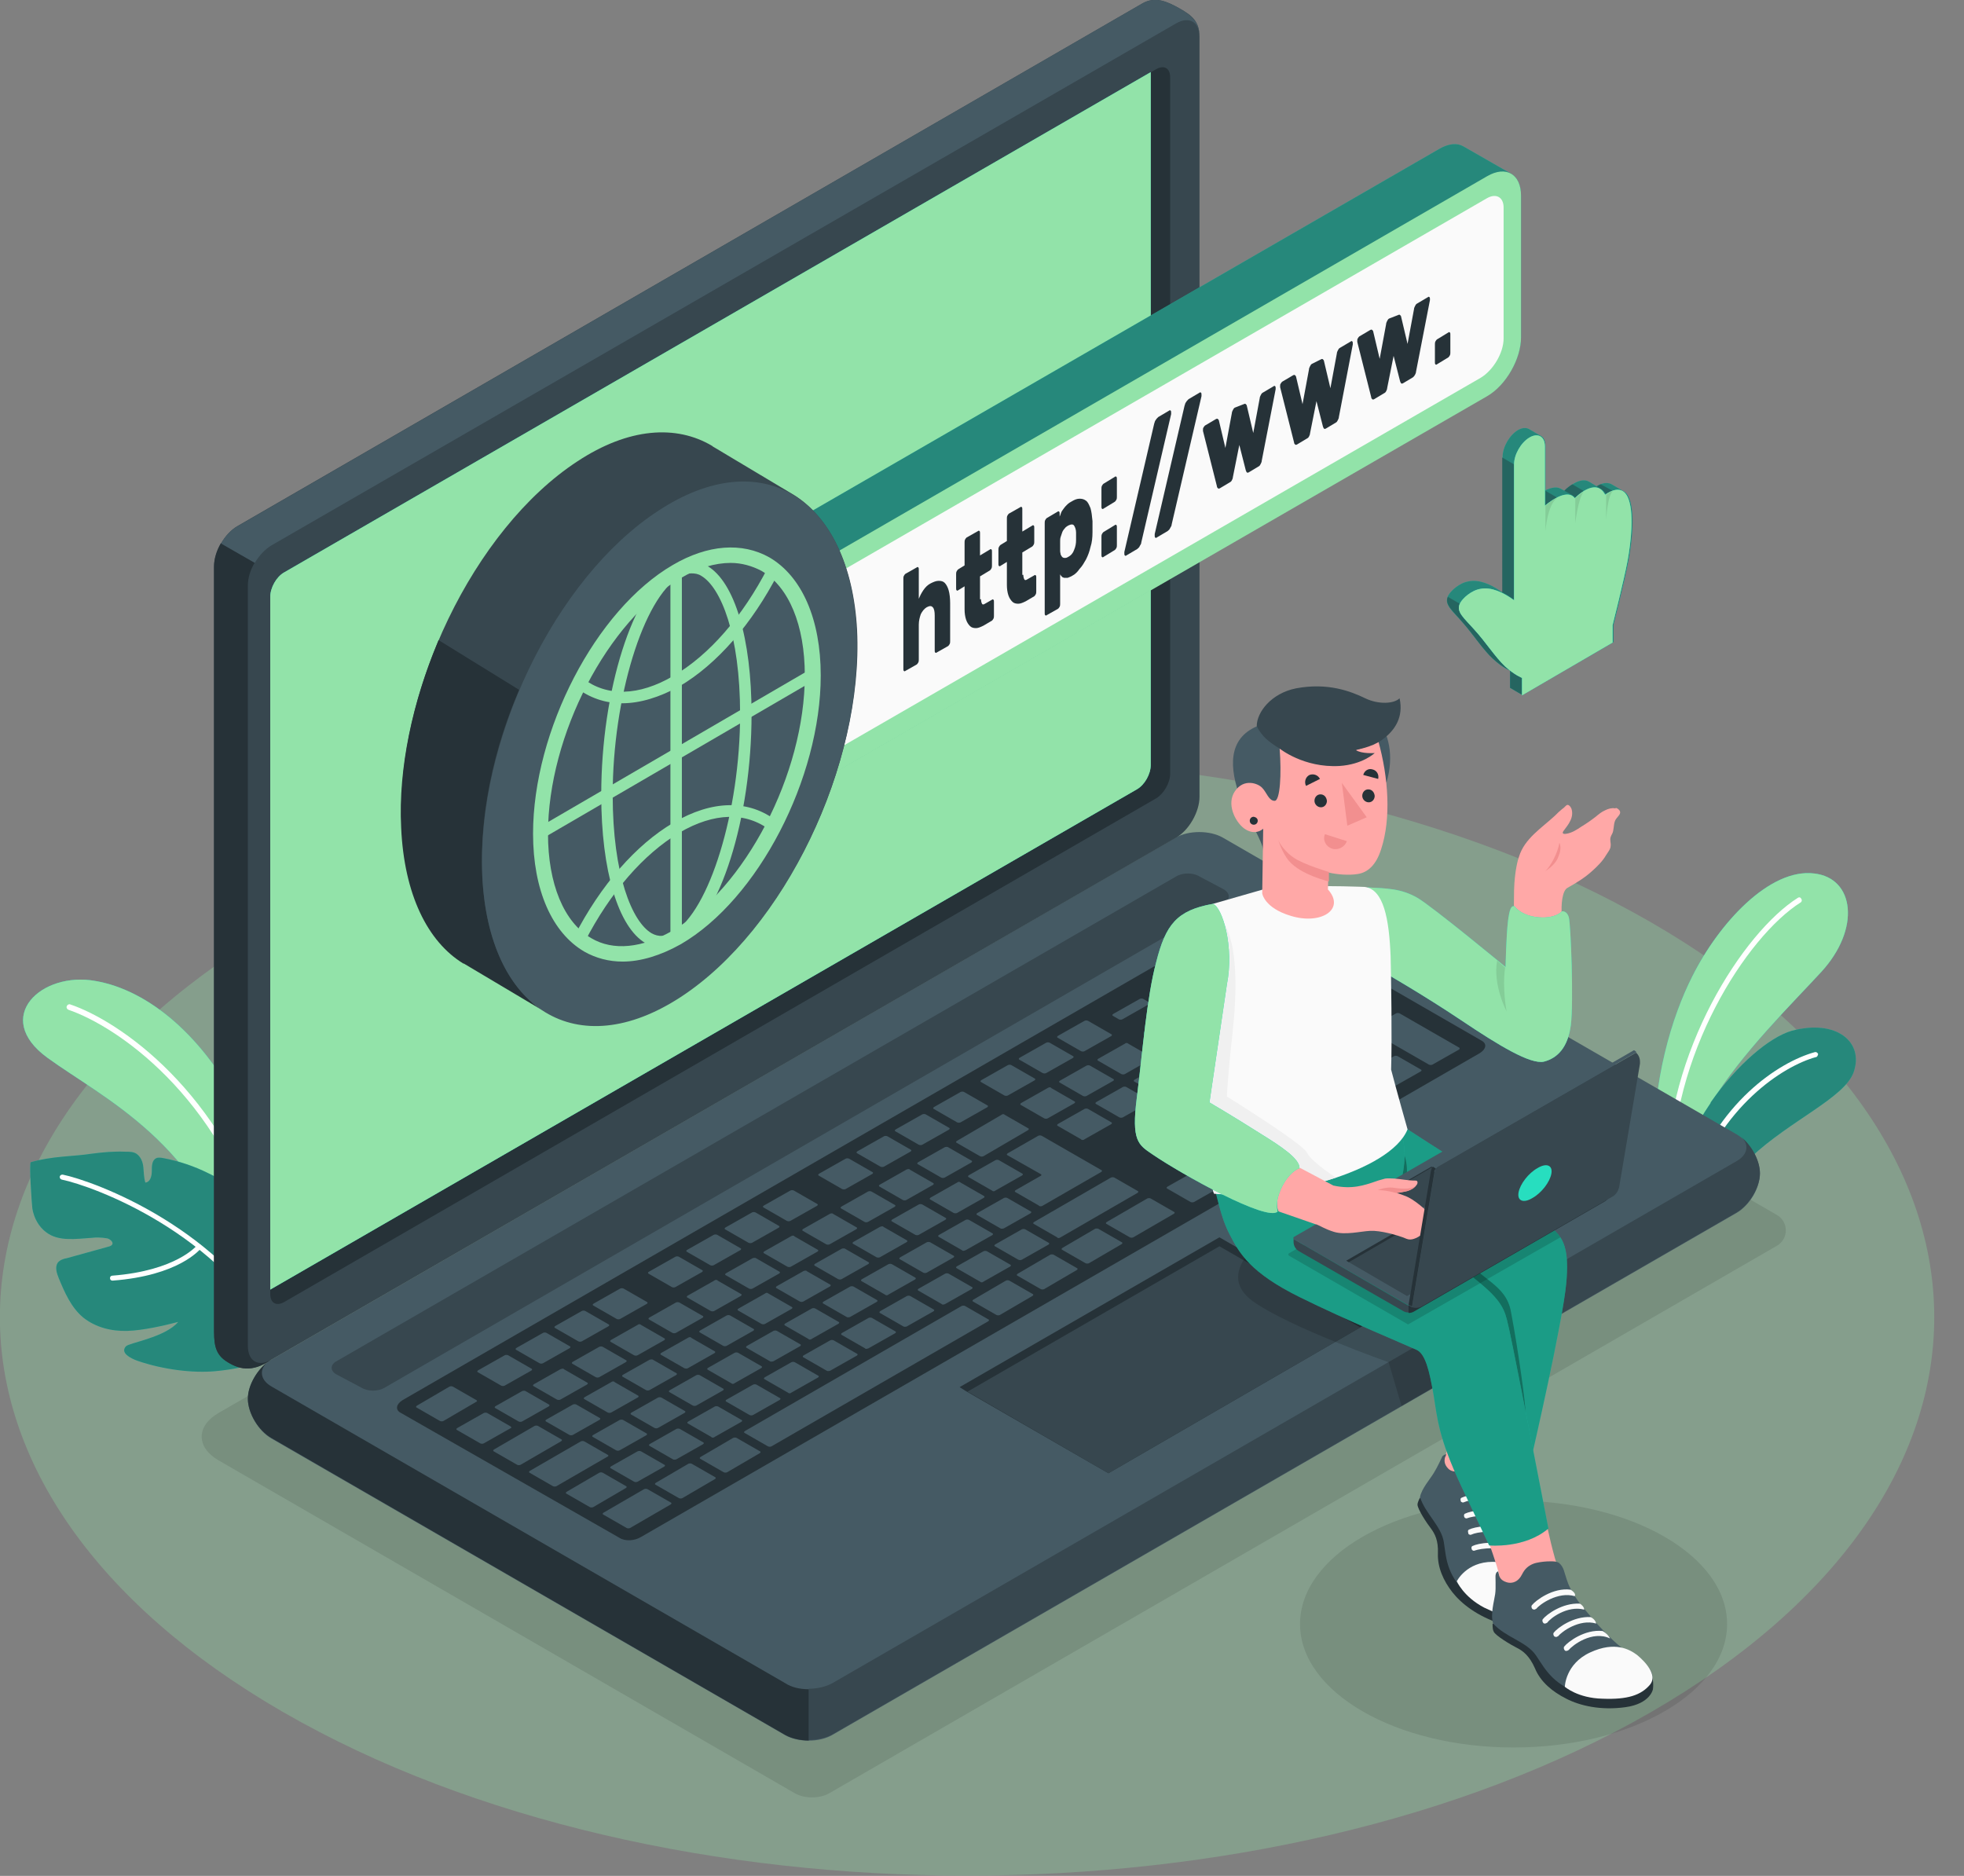 <?xml version="1.0" encoding="utf-8"?>
<!-- Generator: Adobe Illustrator 25.3.1, SVG Export Plug-In . SVG Version: 6.00 Build 0)  -->
<svg version="1.1" id="Layer_1" xmlns="http://www.w3.org/2000/svg" xmlns:xlink="http://www.w3.org/1999/xlink" x="0px" y="0px"
	 viewBox="0 0 394.6 376.9" style="enable-background:new 0 0 394.6 376.9;" xml:space="preserve">
<rect x="0" y="0" width="394.6" height="376.9" fill="#808080" stroke="none"/>
<style type="text/css">
	.st0{fill:#92E3A9;}
	.st1{opacity:0.7;fill:#FFFFFF;enable-background:new    ;}
	.st2{fill:none;stroke:#263238;stroke-linecap:round;stroke-linejoin:round;}
	.st3{fill:none;stroke:#263238;stroke-width:1;stroke-linecap:round;stroke-linejoin:round;stroke-miterlimit:4;}
	.st4{fill:#FFFFFF;stroke:#263238;stroke-linecap:round;stroke-linejoin:round;}
	.st5{fill:#BFBFBF;stroke:#263238;stroke-linecap:round;stroke-linejoin:round;}
	.st6{fill:#999999;}
	.st7{clip-path:url(#SVGID_2_);}
	.st8{opacity:0.2;fill-opacity:0.7;enable-background:new    ;}
	.st9{clip-path:url(#SVGID_4_);}
	.st10{fill:#FFFFFF;}
	.st11{clip-path:url(#SVGID_6_);}
	.st12{fill:#757575;stroke:#263238;stroke-linecap:round;stroke-linejoin:round;}
	.st13{fill:#263238;}
	.st14{fill:none;stroke:#FFFFFF;stroke-linecap:round;stroke-linejoin:round;}
	.st15{opacity:0.3;fill:none;stroke:#FFFFFF;stroke-linecap:round;stroke-linejoin:round;enable-background:new    ;}
	.st16{fill:#BFBFBF;}
	.st17{fill:none;stroke:#263238;stroke-miterlimit:10;}
	.st18{fill:#92E3A9;stroke:#263238;stroke-linecap:round;stroke-linejoin:round;}
	.st19{opacity:0.5;}
	.st20{fill:#999999;stroke:#263238;stroke-linecap:round;stroke-linejoin:round;}
	.st21{opacity:0.1;}
	.st22{fill:#27DEBF;}
	.st23{opacity:0.15;}
	.st24{opacity:0.45;fill:#FFFFFF;}
	.st25{opacity:0.2;}
	.st26{fill:#455A64;}
	.st27{fill:#F5F5F5;}
	.st28{opacity:0.6;fill:#FFFFFF;}
	.st29{opacity:0.5;fill:#FFFFFF;}
	.st30{fill:#E6E6E6;}
	.st31{opacity:0.1;fill:#263238;}
	.st32{fill:#F0F0F0;}
	.st33{fill:#FAFAFA;}
	.st34{fill:#E0E0E0;}
	.st35{opacity:0.3;}
	.st36{fill:#EBEBEB;}
	.st37{opacity:0.5;fill:#263238;}
	.st38{opacity:0.8;fill:#FFFFFF;}
	.st39{fill:#37474F;}
	.st40{opacity:0.23;}
	.st41{opacity:0.4;}
	.st42{opacity:0.7;fill:#FFFFFF;}
	.st43{opacity:0.7;}
	.st44{fill:#FFA8A7;}
	.st45{fill:#F28F8F;}
	.st46{opacity:0.4;fill:#FFFFFF;}
	.st47{fill:#1A2E35;}
	.st48{fill:none;stroke:#1A2E35;stroke-linecap:round;stroke-linejoin:round;stroke-miterlimit:10;}
	.st49{fill:#FFFFFF;stroke:#1A2E35;stroke-linecap:round;stroke-linejoin:round;stroke-miterlimit:10;}
	.st50{fill:#5AE4A7;stroke:#1A2E35;stroke-linecap:round;stroke-linejoin:round;stroke-miterlimit:10;}
	.st51{fill:#1A2E35;stroke:#1A2E35;stroke-linecap:round;stroke-linejoin:round;stroke-miterlimit:10;}
	.st52{opacity:0.3;fill:#92E3A9;}
	.st53{opacity:0.2;fill:#263238;}
	.st54{opacity:0.3;fill:#FFFFFF;}
	.st55{opacity:0.2;fill:#27DEBF;}
</style>
<g>
	<path id="Floor_7_" class="st52" d="M56.9,344c-75.9-43.8-75.9-114.9,0-158.7c75.9-43.8,198.9-43.8,274.8,0
		c75.9,43.8,75.9,114.9,0,158.7S132.8,387.8,56.9,344z"/>
	<path id="Shadow_11_" class="st21" d="M159.7,360.3L43.9,293.4c-4.5-2.6-4.5-6.9,0-9.5l187.6-108.4c1.9-1.1,4.9-1.1,6.8,0
		L357,244.1c2.4,1.4,2.4,4.8,0,6.2l-190.4,110C164.7,361.4,161.6,361.4,159.7,360.3z"/>
	<ellipse id="Shadow_2_" class="st21" cx="304.1" cy="326.3" rx="42.9" ry="24.8"/>
	<g id="Plants_11_">
		<g id="XMLID_28954_">
			<g id="XMLID_28958_">
				<path id="XMLID_28960_" class="st22" d="M55.8,254.5c0,0-0.2-17.4-7.5-31.7s-18.2-23.8-29.1-25.7c-10.9-2-20.8,7.3-9.7,15.4
					c11.1,8.1,31.3,17.3,38.3,44.2L55.8,254.5z"/>
				<path id="XMLID_28959_" class="st0" d="M55.8,254.5c0,0-0.2-17.4-7.5-31.7s-18.2-23.8-29.1-25.7c-10.9-2-20.8,7.3-9.7,15.4
					c11.1,8.1,31.3,17.3,38.3,44.2L55.8,254.5z"/>
			</g>
			<path id="XMLID_28957_" class="st10" d="M53.1,249.7c0,0,0.1,0,0.1,0c0.3-0.1,0.5-0.4,0.4-0.7c-8.8-29.7-29.7-43.9-39.5-47.2
				c-0.3-0.1-0.6,0.1-0.7,0.4c-0.1,0.3,0.1,0.6,0.4,0.7c9.6,3.3,30.1,17.1,38.7,46.4C52.5,249.6,52.8,249.7,53.1,249.7z"/>
		</g>
		<g id="Plant_9_">
			<path class="st22" d="M57,271c-4.1,2.3-6.4,3.8-13.8,4.5c-4.4,0.4-10.4-0.3-15.6-2.1c-1.4-0.5-3.5-1.6-2.3-2.9
				c0.6-0.7,7.9-1.8,10.5-4.9c-3.1,0.8-7.1,1.7-10.2,1.8c-3.2,0.1-6.4-0.7-8.9-2.7c-2.4-2-3.7-5-4.9-7.9c-0.4-1-0.8-2.2-0.2-3.1
				c0.4-0.5,1.1-0.8,1.8-0.9c2.8-0.8,5.5-1.5,8.3-2.3c1.8-0.4,0.5-1.6-0.2-1.7c-1.2-0.2-2.3-0.2-3-0.1c-3.2,0.2-6.7,0.8-9.2-1.1
				c-1.5-1.1-2.5-2.9-2.8-4.8c-0.1-0.7-0.7-9.2-0.3-9.3c2.1-0.6,4.2-0.9,6.3-1.1c2-0.2,4-0.3,5.9-0.6c2.3-0.3,4.5-0.5,6.8-0.4
				c0.8,0,1.6,0,2.2,0.4c0.9,0.6,1.3,1.7,1.4,2.7c0.1,1.1,0.1,2.1,0.4,3.1c1-0.1,1.3-1.3,1.3-2.3c0-1,0-2.2,0.9-2.6
				c0.4-0.2,1-0.1,1.5,0c3.1,0.6,6.1,1.6,8.9,3c1.3,0.6,2.6,1.3,3.5,2.4c1.4,1.6,1.8,3.9,1.8,6c0,2.1-0.3,4.3-0.2,6.4
				c1.7-1.5,4-6,4.2-8.2c3.6,2.3,5.7,7,6.4,13.5c0.4,4.3,0.3,9.9-0.3,14.3C57.1,270.1,57.1,270.9,57,271z"/>
			<path class="st37" d="M57,271c-4.1,2.3-6.4,3.8-13.8,4.5c-4.4,0.4-10.4-0.3-15.6-2.1c-1.4-0.5-3.5-1.6-2.3-2.9
				c0.6-0.7,7.9-1.8,10.5-4.9c-3.1,0.8-7.1,1.7-10.2,1.8c-3.2,0.1-6.4-0.7-8.9-2.7c-2.4-2-3.7-5-4.9-7.9c-0.4-1-0.8-2.2-0.2-3.1
				c0.4-0.5,1.1-0.8,1.8-0.9c2.8-0.8,5.5-1.5,8.3-2.3c1.8-0.4,0.5-1.6-0.2-1.7c-1.2-0.2-2.3-0.2-3-0.1c-3.2,0.2-6.7,0.8-9.2-1.1
				c-1.5-1.1-2.5-2.9-2.8-4.8c-0.1-0.7-0.7-9.2-0.3-9.3c2.1-0.6,4.2-0.9,6.3-1.1c2-0.2,4-0.3,5.9-0.6c2.3-0.3,4.5-0.5,6.8-0.4
				c0.8,0,1.6,0,2.2,0.4c0.9,0.6,1.3,1.7,1.4,2.7c0.1,1.1,0.1,2.1,0.4,3.1c1-0.1,1.3-1.3,1.3-2.3c0-1,0-2.2,0.9-2.6
				c0.4-0.2,1-0.1,1.5,0c3.1,0.6,6.1,1.6,8.9,3c1.3,0.6,2.6,1.3,3.5,2.4c1.4,1.6,1.8,3.9,1.8,6c0,2.1-0.3,4.3-0.2,6.4
				c1.7-1.5,4-6,4.2-8.2c3.6,2.3,5.7,7,6.4,13.5c0.4,4.3,0.3,9.9-0.3,14.3C57.1,270.1,57.1,270.9,57,271z"/>
			<g>
				<g>
					<path class="st10" d="M56.3,270.2c-0.2,0-0.3-0.1-0.4-0.3c-11.6-22.3-37.2-31.6-43.5-32.9c-0.3-0.1-0.4-0.3-0.4-0.6
						c0.1-0.3,0.3-0.4,0.6-0.4c6.3,1.3,32.4,10.8,44.1,33.4c0.1,0.2,0,0.5-0.2,0.7C56.4,270.1,56.4,270.2,56.3,270.2z"/>
				</g>
				<g>
					<path class="st10" d="M22.6,257.3c-0.3,0-0.5-0.2-0.5-0.5c0-0.3,0.2-0.5,0.5-0.5c12.8-1,16.9-6,17-6.1c0.2-0.2,0.5-0.2,0.7-0.1
						c0.2,0.2,0.2,0.5,0.1,0.7C40.1,251.1,35.9,256.3,22.6,257.3C22.6,257.3,22.6,257.3,22.6,257.3z"/>
				</g>
			</g>
		</g>
	</g>
	<g id="Plants_8_">
		<g id="XMLID_28976_">
			<g id="XMLID_28994_">
				<path class="st22" d="M365.9,195.3c-5.7,6.2-16.1,16.4-22.1,26.3c0,0,0,0,0,0.1c-2.4,3.9-4.1,7.7-4.5,11.2l-0.4,6.3l-2.6-1.5
					l-0.4-0.3l-1.1-0.6l0,0c-1.5-0.9-2.5-2.5-2.5-4.3c-0.4-15.4,3.7-28.4,7.7-36.3c5.4-10.8,15.6-21.8,24.5-20.7
					C372.6,176.4,373.9,186.6,365.9,195.3z"/>
				<path class="st0" d="M365.9,195.3c-5.7,6.2-16.1,16.4-22.1,26.3c0,0,0,0,0,0.1c-2.4,3.9-4.1,7.7-4.5,11.2l-0.4,6.3l-2.6-1.5
					l-0.4-0.3l-1.1-0.6l0,0c-1.5-0.9-2.5-2.5-2.5-4.3c-0.4-15.4,3.7-28.4,7.7-36.3c5.4-10.8,15.6-21.8,24.5-20.7
					C372.6,176.4,373.9,186.6,365.9,195.3z"/>
			</g>
			<path class="st10" d="M361.8,181.3c-10.8,6.8-26.3,30.7-25.9,56l-1.1-0.6c-0.1-25.4,15.5-49.4,26.4-56.3c0.3-0.2,0.6-0.1,0.7,0.2
				C362.1,180.8,362,181.2,361.8,181.3z"/>
		</g>
		<g id="XMLID_28961_">
			<g id="XMLID_28963_">
				<path class="st22" d="M372.4,215.5c-1.9,5.1-12.7,9.6-20.6,17c-2.1,1.9-3.9,4-5.5,5.9c-1.5,2-4.3,2.5-6.5,1.2l0,0l-0.9-0.5
					l-0.1,0l-2.6-1.5c1.5-5.8,4.3-11.3,7.5-16c0,0,0,0,0-0.1c5.3-7.6,11.8-13.1,16.3-14.4C369,204.7,374.6,209.4,372.4,215.5z"/>
				<path class="st37" d="M372.4,215.5c-1.9,5.1-12.7,9.6-20.6,17c-2.1,1.9-3.9,4-5.5,5.9c-1.5,2-4.3,2.5-6.5,1.2l0,0l-0.9-0.5
					l-0.1,0l-2.6-1.5c1.5-5.8,4.3-11.3,7.5-16c0,0,0,0,0-0.1c5.3-7.6,11.8-13.1,16.3-14.4C369,204.7,374.6,209.4,372.4,215.5z"/>
			</g>
			<path class="st10" d="M364.8,212.4c-6.5,1.8-19.1,9.8-24.9,27.2l-0.9-0.5c5.9-17.6,18.4-25.7,25.6-27.7c0.3-0.1,0.6,0.1,0.7,0.4
				C365.2,212.1,365.1,212.4,364.8,212.4z"/>
		</g>
	</g>
	<g id="Laptop_2_">
		<g>
			<path id="XMLID_28956_" class="st26" d="M49.8,281.1c0,2.8,2.1,6.4,4.7,7.9l103.2,59.6c2.6,1.5,6.9,1.5,9.5,0l181.7-104.9
				c2.6-1.5,4.7-5,4.7-7.9c0-2.8-2.1-6.4-4.7-7.9l-103.2-59.6c-2.6-1.5-6.9-1.5-9.5,0L54.5,273.2C51.9,274.7,49.8,278.2,49.8,281.1z
				"/>
			<path id="XMLID_28955_" class="st39" d="M353.6,235.7c0,2.8-2.1,6.4-4.7,7.9L167.2,348.5c-1.3,0.7-3,1.1-4.7,1.1v-10.3
				c1.7,0,3.4-0.4,4.7-1.1l181.7-104.9c2.3-1.3,2.6-3.4,0.9-4.9C352,230.2,353.6,233.2,353.6,235.7z"/>
			<path id="XMLID_28953_" class="st13" d="M162.5,339.4v10.3c-1.7,0-3.4-0.4-4.7-1.1L54.5,288.9c-2.6-1.5-4.7-5-4.7-7.9
				c0-2.7,1.9-5.9,4.3-7.6c-2.1,1.5-2,3.8,0.5,5.2l103.2,59.6C159,339,160.7,339.4,162.5,339.4z"/>
		</g>
		<g>
			<path id="XMLID_28952_" class="st39" d="M45.3,273.4c-2.3-1.6-2.3-3.8-2.3-6.8l0-152.7c0-3,2.1-6.7,4.7-8.2L229.5,0.7
				c2.6-1.5,5-0.4,7.5,1c2.5,1.4,4,2.6,4,5.7v152.7c0,3-2.1,6.7-4.7,8.2L54.5,273.2C50.6,275.9,47.9,275.1,45.3,273.4z"/>
			<path class="st13" d="M54.5,273.2c-4,2.7-6.7,1.9-9.2,0.2c-2.3-1.6-2.3-3.8-2.3-6.8V113.8c0-1.5,0.5-3.2,1.4-4.7l6.8,3.9
				c-0.9,1.5-1.4,3.1-1.4,4.7v152.7C49.8,273.5,51.9,274.7,54.5,273.2z"/>
			<path id="XMLID_28951_" class="st26" d="M241,7.4c0-3-2.1-4.2-4.7-2.7L54.5,109.6c-1.3,0.8-2.5,2.1-3.3,3.5l-6.8-3.9h0
				c0.9-1.5,2-2.8,3.4-3.5L229.5,0.7c2.6-1.5,5-0.4,7.5,1C239.4,3.1,241,4.4,241,7.4z"/>
		</g>
		<g>
			<path id="XMLID_28949_" class="st13" d="M57.1,115L232.3,13.9c1.6-0.9,2.8-0.2,2.8,1.6v140c0,1.8-1.3,4-2.8,4.9L57.1,261.6
				c-1.6,0.9-2.8,0.2-2.8-1.6V120C54.2,118.1,55.5,115.9,57.1,115z"/>
			<path class="st22" d="M57.1,115c-1.6,0.9-2.8,3.1-2.8,4.9v139.2l174.1-100.5c1.6-0.9,2.8-3.1,2.8-4.9V14.5L57.1,115z"/>
			<path class="st0" d="M57.1,115c-1.6,0.9-2.8,3.1-2.8,4.9v139.2l174.1-100.5c1.6-0.9,2.8-3.1,2.8-4.9V14.5L57.1,115z"/>
		</g>
		<path id="XMLID_28948_" class="st39" d="M67.6,273.5l168.7-97.4c1.3-0.8,3.4-0.8,4.7,0l4.9,2.6c1.3,0.8,1.3,2,0,2.7L77.3,278.8
			c-1.3,0.8-3.4,0.8-4.7,0l-4.9-2.6C66.3,275.5,66.3,274.2,67.6,273.5z"/>
		<g id="XMLID_8036_">
			<path id="XMLID_28947_" class="st13" d="M80.9,281.3L249.5,184c1.3-0.8,3.2-0.9,4.3-0.2l43.9,25.3c1.1,0.6,0.9,1.7-0.4,2.5
				l-168.5,97.2c-1.3,0.8-3.2,0.9-4.3,0.2l-44.1-25.2C79.4,283.2,79.6,282.1,80.9,281.3z"/>
			<path id="XMLID_8037_" class="st26" d="M225.6,224.5l5.3-3c0.2-0.1,0.3-0.3,0.1-0.4l-4.7-2.7c-0.2-0.1-0.5-0.1-0.7,0l-5.3,3
				c-0.2,0.1-0.3,0.3-0.1,0.4l4.7,2.7C225.1,224.6,225.4,224.6,225.6,224.5z M218.3,214.1l-5.3,3c-0.2,0.1-0.3,0.3-0.1,0.4l4.7,2.7
				c0.2,0.1,0.5,0.1,0.7,0l5.3-3c0.2-0.1,0.3-0.3,0.1-0.4l-4.7-2.7C218.8,214,218.5,214,218.3,214.1z M201.2,224l-8.9,5.2
				c-0.2,0.1-0.3,0.3-0.1,0.4l4.7,2.7c0.2,0.1,0.5,0.1,0.7,0l8.9-5.2c0.2-0.1,0.3-0.3,0.1-0.4l-4.7-2.7
				C201.7,223.8,201.4,223.8,201.2,224z M210.5,218.6l-5.3,3c-0.2,0.1-0.3,0.3-0.1,0.4l4.7,2.7c0.2,0.1,0.5,0.1,0.7,0l5.3-3
				c0.2-0.1,0.3-0.3,0.1-0.4l-4.7-2.7C211.1,218.4,210.8,218.4,210.5,218.6z M189.8,230.5l-5.3,3c-0.2,0.1-0.3,0.3-0.1,0.4l4.7,2.7
				c0.2,0.1,0.5,0.1,0.7,0l5.3-3c0.2-0.1,0.3-0.3,0.1-0.4l-4.7-2.7C190.4,230.4,190,230.4,189.8,230.5z M182.1,235l-5.3,3
				c-0.2,0.1-0.3,0.3-0.1,0.4l4.7,2.7c0.2,0.1,0.5,0.1,0.7,0l5.3-3c0.2-0.1,0.3-0.3,0.1-0.4l-4.7-2.7
				C182.7,234.8,182.3,234.9,182.1,235z M201.7,246.8l5.3-3c0.2-0.1,0.3-0.3,0.1-0.4l-4.7-2.7c-0.2-0.1-0.5-0.1-0.7,0l-5.3,3
				c-0.2,0.1-0.3,0.3-0.1,0.4l4.7,2.7C201.1,246.9,201.4,246.9,201.7,246.8z M194,251.2l5.3-3c0.2-0.1,0.3-0.3,0.1-0.4l-4.7-2.7
				c-0.2-0.1-0.5-0.1-0.7,0l-5.3,3c-0.2,0.1-0.3,0.3-0.1,0.4l4.7,2.7C193.4,251.4,193.7,251.3,194,251.2z M186.2,255.7l5.3-3
				c0.2-0.1,0.3-0.3,0.1-0.4l-4.7-2.7c-0.2-0.1-0.5-0.1-0.7,0l-5.3,3c-0.2,0.1-0.3,0.3-0.1,0.4l4.7,2.7
				C185.7,255.8,186,255.8,186.2,255.7z M178.5,260.1l5.3-3c0.2-0.1,0.3-0.3,0.1-0.4l-4.7-2.7c-0.2-0.1-0.5-0.1-0.7,0l-5.3,3
				c-0.2,0.1-0.3,0.3-0.1,0.4l4.7,2.7C178,260.3,178.3,260.3,178.5,260.1z M217.9,228.9l5.3-3c0.2-0.1,0.3-0.3,0.1-0.4l-4.7-2.7
				c-0.2-0.1-0.5-0.1-0.7,0l-5.3,3c-0.2,0.1-0.3,0.3-0.1,0.4l4.7,2.7C217.3,229.1,217.7,229.1,217.9,228.9z M209.4,242.3l11.8-6.8
				c0.2-0.1,0.3-0.3,0.1-0.4l-12-6.9c-0.2-0.1-0.5-0.1-0.7,0l-6.1,3.5c-0.2,0.1-0.3,0.3-0.1,0.4l6.7,3.8c0.2,0.1,0.2,0.3-0.1,0.4
				l-4.9,2.8c-0.2,0.1-0.3,0.3-0.1,0.4l4.7,2.7C208.8,242.4,209.2,242.4,209.4,242.3z M174.4,239.4l-5.3,3c-0.2,0.1-0.3,0.3-0.1,0.4
				l4.7,2.7c0.2,0.1,0.5,0.1,0.7,0l5.3-3c0.2-0.1,0.3-0.3,0.1-0.4l-4.7-2.7C174.9,239.3,174.6,239.3,174.4,239.4z M166.7,243.9
				l-5.3,3c-0.2,0.1-0.3,0.3-0.1,0.4l4.7,2.7c0.2,0.1,0.5,0.1,0.7,0l5.3-3c0.2-0.1,0.3-0.3,0.1-0.4l-4.7-2.7
				C167.2,243.7,166.9,243.8,166.7,243.9z M123.8,291.4c0.2,0.1,0.5,0.1,0.7,0l5.3-3c0.2-0.1,0.3-0.3,0.1-0.4l-4.7-2.7
				c-0.2-0.1-0.5-0.1-0.7,0l-5.3,3c-0.2,0.1-0.3,0.3-0.1,0.4L123.8,291.4z M104.9,279.5l-5.3,3c-0.2,0.1-0.3,0.3-0.1,0.4l4.7,2.7
				c0.2,0.1,0.5,0.1,0.7,0l5.3-3c0.2-0.1,0.3-0.3,0.1-0.4l-4.7-2.7C105.5,279.4,105.1,279.4,104.9,279.5z M114.4,288.3
				c0.2,0.1,0.5,0.1,0.7,0l5.3-3c0.2-0.1,0.3-0.3,0.1-0.4l-4.7-2.7c-0.2-0.1-0.5-0.1-0.7,0l-5.3,3c-0.2,0.1-0.3,0.3-0.1,0.4
				L114.4,288.3z M135.9,293.2l5.3-3c0.2-0.1,0.3-0.3,0.1-0.4l-4.7-2.7c-0.2-0.1-0.5-0.1-0.7,0l-5.3,3c-0.2,0.1-0.3,0.3-0.1,0.4
				l4.7,2.7C135.3,293.3,135.7,293.3,135.9,293.2z M127.4,297.7c0.2,0.1,0.5,0.1,0.7,0l5.3-3c0.2-0.1,0.3-0.3,0.1-0.4l-4.7-2.7
				c-0.2-0.1-0.5-0.1-0.7,0l-5.3,3c-0.2,0.1-0.3,0.3-0.1,0.4L127.4,297.7z M112.6,275.1l-5.3,3c-0.2,0.1-0.3,0.3-0.1,0.4l4.7,2.7
				c0.2,0.1,0.5,0.1,0.7,0l5.3-3c0.2-0.1,0.3-0.3,0.1-0.4l-4.7-2.7C113.2,274.9,112.9,275,112.6,275.1z M151.2,252.8l-5.3,3
				c-0.2,0.1-0.3,0.3-0.1,0.4l4.7,2.7c0.2,0.1,0.5,0.1,0.7,0l5.3-3c0.2-0.1,0.3-0.3,0.1-0.4l-4.7-2.7
				C151.8,252.7,151.5,252.7,151.2,252.8z M120.4,270.6l-5.3,3c-0.2,0.1-0.3,0.3-0.1,0.4l4.7,2.7c0.2,0.1,0.5,0.1,0.7,0l5.3-3
				c0.2-0.1,0.3-0.3,0.1-0.4l-4.7-2.7C120.9,270.5,120.6,270.5,120.4,270.6z M158.9,248.4l-5.3,3c-0.2,0.1-0.3,0.3-0.1,0.4l4.7,2.7
				c0.2,0.1,0.5,0.1,0.7,0l5.3-3c0.2-0.1,0.3-0.3,0.1-0.4l-4.7-2.7C159.5,248.2,159.2,248.2,158.9,248.4z M143.5,257.3l-5.3,3
				c-0.2,0.1-0.3,0.3-0.1,0.4l4.7,2.7c0.2,0.1,0.5,0.1,0.7,0l5.3-3c0.2-0.1,0.3-0.3,0.1-0.4l-4.7-2.7
				C144.1,257.1,143.7,257.1,143.5,257.3z M135.8,261.7l-5.3,3c-0.2,0.1-0.3,0.3-0.1,0.4l4.7,2.7c0.2,0.1,0.5,0.1,0.7,0l5.3-3
				c0.2-0.1,0.3-0.3,0.1-0.4l-4.7-2.7C136.3,261.6,136,261.6,135.8,261.7z M128.1,266.2l-5.3,3c-0.2,0.1-0.3,0.3-0.1,0.4l4.7,2.7
				c0.2,0.1,0.5,0.1,0.7,0l5.3-3c0.2-0.1,0.3-0.3,0.1-0.4l-4.7-2.7C128.6,266,128.3,266,128.1,266.2z M163.1,269l5.3-3
				c0.2-0.1,0.3-0.3,0.1-0.4l-4.7-2.7c-0.2-0.1-0.5-0.1-0.7,0l-5.3,3c-0.2,0.1-0.3,0.3-0.1,0.4l4.7,2.7
				C162.5,269.2,162.9,269.2,163.1,269z M235.3,204.3l-5.3,3c-0.2,0.1-0.3,0.3-0.1,0.4l4.7,2.7c0.2,0.1,0.5,0.1,0.7,0l5.3-3
				c0.2-0.1,0.3-0.3,0.1-0.4l-4.7-2.7C235.9,204.1,235.5,204.1,235.3,204.3z M226,209.7l-5.3,3c-0.2,0.1-0.3,0.3-0.1,0.4l4.7,2.7
				c0.2,0.1,0.5,0.1,0.7,0l5.3-3c0.2-0.1,0.3-0.3,0.1-0.4l-4.7-2.7C226.5,209.5,226.2,209.5,226,209.7z M243,199.8l-5.3,3
				c-0.2,0.1-0.3,0.3-0.1,0.4l4.7,2.7c0.2,0.1,0.5,0.1,0.7,0l5.3-3c0.2-0.1,0.3-0.3,0.1-0.4l-4.7-2.7
				C243.6,199.7,243.3,199.7,243,199.8z M200,239.2l5.3-3c0.2-0.1,0.3-0.3,0.1-0.4l-4.7-2.7c-0.2-0.1-0.5-0.1-0.7,0l-5.3,3
				c-0.2,0.1-0.3,0.3-0.1,0.4l4.7,2.7C199.5,239.4,199.8,239.4,200,239.2z M251.5,195.3c-0.2-0.1-0.5-0.1-0.7,0l-5.3,3
				c-0.2,0.1-0.3,0.3-0.1,0.4l4.7,2.7c0.2,0.1,0.5,0.1,0.7,0l5.3-3c0.2-0.1,0.3-0.3,0.1-0.4L251.5,195.3z M170.8,264.6l5.3-3
				c0.2-0.1,0.3-0.3,0.1-0.4l-4.7-2.7c-0.2-0.1-0.5-0.1-0.7,0l-5.3,3c-0.2,0.1-0.3,0.3-0.1,0.4l4.7,2.7
				C170.2,264.7,170.6,264.7,170.8,264.6z M265.4,209.9l5.3-3c0.2-0.1,0.3-0.3,0.1-0.4l-4.7-2.7c-0.2-0.1-0.5-0.1-0.7,0l-5.3,3
				c-0.2,0.1-0.3,0.3-0.1,0.4l4.7,2.7C264.9,210.1,265.2,210.1,265.4,209.9z M250.4,210.2l5.3-3c0.2-0.1,0.3-0.3,0.1-0.4l-4.7-2.7
				c-0.2-0.1-0.5-0.1-0.7,0l-5.3,3c-0.2,0.1-0.3,0.3-0.1,0.4l4.7,2.7C249.8,210.3,250.2,210.3,250.4,210.2z M258.8,199.5
				c-0.2-0.1-0.5-0.1-0.7,0l-5.3,3c-0.2,0.1-0.3,0.3-0.1,0.4l4.7,2.7c0.2,0.1,0.5,0.1,0.7,0l5.3-3c0.2-0.1,0.3-0.3,0.1-0.4
				L258.8,199.5z M260.4,198.6l12,6.9c0.2,0.1,0.5,0.1,0.7,0l5.3-3c0.2-0.1,0.3-0.3,0.1-0.4l-12-6.9c-0.2-0.1-0.5-0.1-0.7,0l-5.3,3
				C260.3,198.3,260.3,198.5,260.4,198.6z M242.6,208.5l-5.3,3c-0.2,0.1-0.3,0.3-0.1,0.4l4.7,2.7c0.2,0.1,0.5,0.1,0.7,0l5.3-3
				c0.2-0.1,0.3-0.3,0.1-0.4l-4.7-2.7C243.2,208.3,242.9,208.4,242.6,208.5z M184.6,242l-5.3,3c-0.2,0.1-0.3,0.3-0.1,0.4l4.7,2.7
				c0.2,0.1,0.5,0.1,0.7,0l5.3-3c0.2-0.1,0.3-0.3,0.1-0.4l-4.7-2.7C185.1,241.9,184.8,241.9,184.6,242z M257,214.4
				c0.2,0.1,0.5,0.1,0.7,0l5.3-3c0.2-0.1,0.3-0.3,0.1-0.4l-4.7-2.7c-0.2-0.1-0.5-0.1-0.7,0l-5.3,3c-0.2,0.1-0.3,0.3-0.1,0.4
				L257,214.4z M192.3,237.6l-5.3,3c-0.2,0.1-0.3,0.3-0.1,0.4l4.7,2.7c0.2,0.1,0.5,0.1,0.7,0l5.3-3c0.2-0.1,0.3-0.3,0.1-0.4
				l-4.7-2.7C192.8,237.4,192.5,237.4,192.3,237.6z M131.5,286.9c0.2,0.1,0.5,0.1,0.7,0l5.3-3c0.2-0.1,0.3-0.3,0.1-0.4l-4.7-2.7
				c-0.2-0.1-0.5-0.1-0.7,0l-5.3,3c-0.2,0.1-0.3,0.3-0.1,0.4L131.5,286.9z M122.8,277.7l-5.3,3c-0.2,0.1-0.3,0.3-0.1,0.4l4.7,2.7
				c0.2,0.1,0.5,0.1,0.7,0l5.3-3c0.2-0.1,0.3-0.3,0.1-0.4l-4.7-2.7C123.4,277.5,123,277.5,122.8,277.7z M139.9,282.4l5.3-3
				c0.2-0.1,0.3-0.3,0.1-0.4l-4.7-2.7c-0.2-0.1-0.5-0.1-0.7,0l-5.3,3c-0.2,0.1-0.3,0.3-0.1,0.4l4.7,2.7
				C139.4,282.5,139.7,282.5,139.9,282.4z M147.6,277.9l5.3-3c0.2-0.1,0.3-0.3,0.1-0.4l-4.7-2.7c-0.2-0.1-0.5-0.1-0.7,0l-5.3,3
				c-0.2,0.1-0.3,0.3-0.1,0.4l4.7,2.7C147.1,278.1,147.4,278.1,147.6,277.9z M155.4,273.5l5.3-3c0.2-0.1,0.3-0.3,0.1-0.4l-4.7-2.7
				c-0.2-0.1-0.5-0.1-0.7,0l-5.3,3c-0.2,0.1-0.3,0.3-0.1,0.4l4.7,2.7C154.8,273.6,155.1,273.6,155.4,273.5z M130.5,273.2l-5.3,3
				c-0.2,0.1-0.3,0.3-0.1,0.4l4.7,2.7c0.2,0.1,0.5,0.1,0.7,0l5.3-3c0.2-0.1,0.3-0.3,0.1-0.4l-4.7-2.7
				C131.1,273.1,130.8,273.1,130.5,273.2z M138.2,268.8l-5.3,3c-0.2,0.1-0.3,0.3-0.1,0.4l4.7,2.7c0.2,0.1,0.5,0.1,0.7,0l5.3-3
				c0.2-0.1,0.3-0.3,0.1-0.4l-4.7-2.7C138.8,268.6,138.5,268.6,138.2,268.8z M169.1,250.9l-5.3,3c-0.2,0.1-0.3,0.3-0.1,0.4l4.7,2.7
				c0.2,0.1,0.5,0.1,0.7,0l5.3-3c0.2-0.1,0.3-0.3,0.1-0.4l-4.7-2.7C169.7,250.8,169.3,250.8,169.1,250.9z M161.4,255.4l-5.3,3
				c-0.2,0.1-0.3,0.3-0.1,0.4l4.7,2.7c0.2,0.1,0.5,0.1,0.7,0l5.3-3c0.2-0.1,0.3-0.3,0.1-0.4l-4.7-2.7
				C162,255.2,161.6,255.3,161.4,255.4z M176.8,246.5l-5.3,3c-0.2,0.1-0.3,0.3-0.1,0.4l4.7,2.7c0.2,0.1,0.5,0.1,0.7,0l5.3-3
				c0.2-0.1,0.3-0.3,0.1-0.4l-4.7-2.7C177.4,246.3,177.1,246.4,176.8,246.5z M146,264.3l-5.3,3c-0.2,0.1-0.3,0.3-0.1,0.4l4.7,2.7
				c0.2,0.1,0.5,0.1,0.7,0l5.3-3c0.2-0.1,0.3-0.3,0.1-0.4l-4.7-2.7C146.5,264.2,146.2,264.2,146,264.3z M153.7,259.9l-5.3,3
				c-0.2,0.1-0.3,0.3-0.1,0.4l4.7,2.7c0.2,0.1,0.5,0.1,0.7,0l5.3-3c0.2-0.1,0.3-0.3,0.1-0.4l-4.7-2.7
				C154.2,259.7,153.9,259.7,153.7,259.9z M143.6,288.7l5.3-3c0.2-0.1,0.3-0.3,0.1-0.4l-4.7-2.7c-0.2-0.1-0.5-0.1-0.7,0l-5.3,3
				c-0.2,0.1-0.3,0.3-0.1,0.4l4.7,2.7C143,288.9,143.4,288.9,143.6,288.7z M102.6,286.6l-4.7-2.7c-0.2-0.1-0.5-0.1-0.7,0l-5.3,3
				c-0.2,0.1-0.3,0.3-0.1,0.4l4.7,2.7c0.2,0.1,0.5,0.1,0.7,0l5.3-3C102.8,286.9,102.8,286.8,102.6,286.6z M112.8,289.2l-4.7-2.7
				c-0.2-0.1-0.5-0.1-0.7,0l-8.1,4.7c-0.2,0.1-0.3,0.3-0.1,0.4l4.7,2.7c0.2,0.1,0.5,0.1,0.7,0l8.1-4.7
				C112.9,289.5,113,289.3,112.8,289.2z M95.7,281.3l-4.7-2.7c-0.2-0.1-0.5-0.1-0.7,0l-6.5,3.8c-0.2,0.1-0.3,0.3-0.1,0.4l4.7,2.7
				c0.2,0.1,0.5,0.1,0.7,0l6.5-3.8C95.9,281.6,95.9,281.4,95.7,281.3z M100.7,278.4c0.2,0.1,0.5,0.1,0.7,0l5.3-3
				c0.2-0.1,0.3-0.3,0.1-0.4l-4.7-2.7c-0.2-0.1-0.5-0.1-0.7,0l-5.3,3c-0.2,0.1-0.3,0.3-0.1,0.4L100.7,278.4z M122.1,292.3l-4.7-2.7
				c-0.2-0.1-0.5-0.1-0.7,0l-10.2,5.9c-0.2,0.1-0.3,0.3-0.1,0.4l4.7,2.7c0.2,0.1,0.5,0.1,0.7,0l10.2-5.9
				C122.3,292.6,122.3,292.4,122.1,292.3z M125.8,298.6l-4.7-2.7c-0.2-0.1-0.5-0.1-0.7,0l-6.5,3.8c-0.2,0.1-0.3,0.3-0.1,0.4l4.7,2.7
				c0.2,0.1,0.5,0.1,0.7,0l6.5-3.8C125.9,298.9,126,298.7,125.8,298.6z M158.1,245.3c0.2,0.1,0.5,0.1,0.7,0l5.3-3
				c0.2-0.1,0.3-0.3,0.1-0.4l-4.7-2.7c-0.2-0.1-0.5-0.1-0.7,0l-5.3,3c-0.2,0.1-0.3,0.3-0.1,0.4L158.1,245.3z M142.7,254.2
				c0.2,0.1,0.5,0.1,0.7,0l5.3-3c0.2-0.1,0.3-0.3,0.1-0.4l-4.7-2.7c-0.2-0.1-0.5-0.1-0.7,0l-5.3,3c-0.2,0.1-0.3,0.3-0.1,0.4
				L142.7,254.2z M108.4,273.9c0.2,0.1,0.5,0.1,0.7,0l5.3-3c0.2-0.1,0.3-0.3,0.1-0.4l-4.7-2.7c-0.2-0.1-0.5-0.1-0.7,0l-5.3,3
				c-0.2,0.1-0.3,0.3-0.1,0.4L108.4,273.9z M150.4,249.7c0.2,0.1,0.5,0.1,0.7,0l5.3-3c0.2-0.1,0.3-0.3,0.1-0.4l-4.7-2.7
				c-0.2-0.1-0.5-0.1-0.7,0l-5.3,3c-0.2,0.1-0.3,0.3-0.1,0.4L150.4,249.7z M135,258.6c0.2,0.1,0.5,0.1,0.7,0l5.3-3
				c0.2-0.1,0.3-0.3,0.1-0.4l-4.7-2.7c-0.2-0.1-0.5-0.1-0.7,0l-5.3,3c-0.2,0.1-0.3,0.3-0.1,0.4L135,258.6z M130.1,299.2
				c-0.2-0.1-0.5-0.1-0.7,0l-8.1,4.7c-0.2,0.1-0.3,0.3-0.1,0.4l4.7,2.7c0.2,0.1,0.5,0.1,0.7,0l8.1-4.7c0.2-0.1,0.3-0.3,0.1-0.4
				L130.1,299.2z M123.9,265c0.2,0.1,0.5,0.1,0.7,0l5.3-3c0.2-0.1,0.3-0.3,0.1-0.4l-4.7-2.7c-0.2-0.1-0.5-0.1-0.7,0l-5.3,3
				c-0.2,0.1-0.3,0.3-0.1,0.4L123.9,265z M116.2,269.5c0.2,0.1,0.5,0.1,0.7,0l5.3-3c0.2-0.1,0.3-0.3,0.1-0.4l-4.7-2.7
				c-0.2-0.1-0.5-0.1-0.7,0l-5.3,3c-0.2,0.1-0.3,0.3-0.1,0.4L116.2,269.5z M273.1,216.7c-0.2-0.1-0.5-0.1-0.7,0l-13,7.5
				c-0.2,0.1-0.3,0.3-0.1,0.4l4.7,2.7c0.2,0.1,0.5,0.1,0.7,0l13-7.5c0.2-0.1,0.3-0.3,0.1-0.4L273.1,216.7z M256,226.5
				c-0.2-0.1-0.5-0.1-0.7,0l-5.3,3c-0.2,0.1-0.3,0.3-0.1,0.4l4.7,2.7c0.2,0.1,0.5,0.1,0.7,0l5.3-3c0.2-0.1,0.3-0.3,0.1-0.4
				L256,226.5z M151.3,284.3l5.3-3c0.2-0.1,0.3-0.3,0.1-0.4l-4.7-2.7c-0.2-0.1-0.5-0.1-0.7,0l-5.3,3c-0.2,0.1-0.3,0.3-0.1,0.4
				l4.7,2.7C150.8,284.4,151.1,284.4,151.3,284.3z M240.6,235.4c-0.2-0.1-0.5-0.1-0.7,0l-5.3,3c-0.2,0.1-0.3,0.3-0.1,0.4l4.7,2.7
				c0.2,0.1,0.5,0.1,0.7,0l5.3-3c0.2-0.1,0.3-0.3,0.1-0.4L240.6,235.4z M280.8,212.2c-0.2-0.1-0.5-0.1-0.7,0l-5.3,3
				c-0.2,0.1-0.3,0.3-0.1,0.4l4.7,2.7c0.2,0.1,0.5,0.1,0.7,0l5.3-3c0.2-0.1,0.3-0.3,0.1-0.4L280.8,212.2z M293.2,210.5l-12-6.9
				c-0.2-0.1-0.5-0.1-0.7,0l-5.3,3c-0.2,0.1-0.3,0.3-0.1,0.4l12,6.9c0.2,0.1,0.5,0.1,0.7,0l5.3-3
				C293.3,210.8,293.3,210.6,293.2,210.5z M211.7,252.1c-0.2-0.1-0.5-0.1-0.7,0l-6.5,3.8c-0.2,0.1-0.3,0.3-0.1,0.4l4.7,2.7
				c0.2,0.1,0.5,0.1,0.7,0l6.5-3.8c0.2-0.1,0.3-0.3,0.1-0.4L211.7,252.1z M231.2,240.8c-0.2-0.1-0.5-0.1-0.7,0l-8.1,4.7
				c-0.2,0.1-0.3,0.3-0.1,0.4l4.7,2.7c0.2,0.1,0.5,0.1,0.7,0l8.1-4.7c0.2-0.1,0.3-0.3,0.1-0.4L231.2,240.8z M193.9,262.4
				c-0.2-0.1-0.5-0.1-0.7,0l-43.5,25.1c-0.2,0.1-0.3,0.3-0.1,0.4l4.7,2.7c0.2,0.1,0.5,0.1,0.7,0l43.5-25.1c0.2-0.1,0.3-0.3,0.1-0.4
				L193.9,262.4z M148,288.9c-0.2-0.1-0.5-0.1-0.7,0l-6.5,3.8c-0.2,0.1-0.3,0.3-0.1,0.4l4.7,2.7c0.2,0.1,0.5,0.1,0.7,0l6.5-3.8
				c0.2-0.1,0.3-0.3,0.1-0.4L148,288.9z M202.8,257.3c-0.2-0.1-0.5-0.1-0.7,0l-6.5,3.8c-0.2,0.1-0.3,0.3-0.1,0.4l4.7,2.7
				c0.2,0.1,0.5,0.1,0.7,0l6.5-3.8c0.2-0.1,0.3-0.3,0.1-0.4L202.8,257.3z M139,294.1c-0.2-0.1-0.5-0.1-0.7,0l-6.5,3.8
				c-0.2,0.1-0.3,0.3-0.1,0.4l4.7,2.7c0.2,0.1,0.5,0.1,0.7,0l6.5-3.8c0.2-0.1,0.3-0.3,0.1-0.4L139,294.1z M220.7,246.9
				c-0.2-0.1-0.5-0.1-0.7,0l-6.5,3.8c-0.2,0.1-0.3,0.3-0.1,0.4l4.7,2.7c0.2,0.1,0.5,0.1,0.7,0l6.5-3.8c0.2-0.1,0.3-0.3,0.1-0.4
				L220.7,246.9z M248.3,231c-0.2-0.1-0.5-0.1-0.7,0l-5.3,3c-0.2,0.1-0.3,0.3-0.1,0.4l4.7,2.7c0.2,0.1,0.5,0.1,0.7,0l5.3-3
				c0.2-0.1,0.3-0.3,0.1-0.4L248.3,231z M265,218.6l5.3-3c0.2-0.1,0.3-0.3,0.1-0.4l-4.7-2.7c-0.2-0.1-0.5-0.1-0.7,0l-5.3,3
				c-0.2,0.1-0.3,0.3-0.1,0.4l4.7,2.7C264.5,218.8,264.8,218.7,265,218.6z M233.3,220l5.3-3c0.2-0.1,0.3-0.3,0.1-0.4l-4.7-2.7
				c-0.2-0.1-0.5-0.1-0.7,0l-5.3,3c-0.2,0.1-0.3,0.3-0.1,0.4l4.7,2.7C232.8,220.2,233.1,220.1,233.3,220z M213.1,248.6l15.4-8.9
				c0.2-0.1,0.3-0.3,0.1-0.4l-4.7-2.7c-0.2-0.1-0.5-0.1-0.7,0l-15.4,8.9c-0.2,0.1-0.3,0.3-0.1,0.4l4.7,2.7
				C212.5,248.8,212.8,248.8,213.1,248.6z M256.6,223.1c0.2,0.1,0.5,0.1,0.7,0l5.3-3c0.2-0.1,0.3-0.3,0.1-0.4l-4.7-2.7
				c-0.2-0.1-0.5-0.1-0.7,0l-5.3,3c-0.2,0.1-0.3,0.3-0.1,0.4L256.6,223.1z M250,218.8l5.3-3c0.2-0.1,0.3-0.3,0.1-0.4l-4.7-2.7
				c-0.2-0.1-0.5-0.1-0.7,0l-5.3,3c-0.2,0.1-0.3,0.3-0.1,0.4l4.7,2.7C249.5,219,249.8,219,250,218.8z M205.3,253.1l5.3-3
				c0.2-0.1,0.3-0.3,0.1-0.4l-4.7-2.7c-0.2-0.1-0.5-0.1-0.7,0l-5.3,3c-0.2,0.1-0.3,0.3-0.1,0.4l4.7,2.7
				C204.8,253.2,205.1,253.2,205.3,253.1z M239.5,233c0.2,0.1,0.5,0.1,0.7,0l5.3-3c0.2-0.1,0.3-0.3,0.1-0.4l-4.7-2.7
				c-0.2-0.1-0.5-0.1-0.7,0l-5.3,3c-0.2,0.1-0.3,0.3-0.1,0.4L239.5,233z M166.8,275.4l5.3-3c0.2-0.1,0.3-0.3,0.1-0.4l-4.7-2.7
				c-0.2-0.1-0.5-0.1-0.7,0l-5.3,3c-0.2,0.1-0.3,0.3-0.1,0.4l4.7,2.7C166.2,275.5,166.5,275.5,166.8,275.4z M174.5,270.9l5.3-3
				c0.2-0.1,0.3-0.3,0.1-0.4l-4.7-2.7c-0.2-0.1-0.5-0.1-0.7,0l-5.3,3c-0.2,0.1-0.3,0.3-0.1,0.4l4.7,2.7
				C173.9,271.1,174.2,271,174.5,270.9z M159,279.8l5.3-3c0.2-0.1,0.3-0.3,0.1-0.4l-4.7-2.7c-0.2-0.1-0.5-0.1-0.7,0l-5.3,3
				c-0.2,0.1-0.3,0.3-0.1,0.4l4.7,2.7C158.5,280,158.8,280,159,279.8z M189.9,262l5.3-3c0.2-0.1,0.3-0.3,0.1-0.4l-4.7-2.7
				c-0.2-0.1-0.5-0.1-0.7,0l-5.3,3c-0.2,0.1-0.3,0.3-0.1,0.4l4.7,2.7C189.3,262.2,189.7,262.1,189.9,262z M182.2,266.5l5.3-3
				c0.2-0.1,0.3-0.3,0.1-0.4l-4.7-2.7c-0.2-0.1-0.5-0.1-0.7,0l-5.3,3c-0.2,0.1-0.3,0.3-0.1,0.4l4.7,2.7
				C181.6,266.6,182,266.6,182.2,266.5z M197.6,257.5l5.3-3c0.2-0.1,0.3-0.3,0.1-0.4l-4.7-2.7c-0.2-0.1-0.5-0.1-0.7,0l-5.3,3
				c-0.2,0.1-0.3,0.3-0.1,0.4l4.7,2.7C197.1,257.7,197.4,257.7,197.6,257.5z M240.3,195.9c0.2,0.1,0.5,0.1,0.7,0l5.3-3
				c0.2-0.1,0.3-0.3,0.1-0.4l-1.2-0.7c-0.2-0.1-0.5-0.1-0.7,0l-5.3,3c-0.2,0.1-0.3,0.3-0.1,0.4L240.3,195.9z M201.8,220.1
				c0.2,0.1,0.5,0.1,0.7,0l5.3-3c0.2-0.1,0.3-0.3,0.1-0.4l-4.7-2.7c-0.2-0.1-0.5-0.1-0.7,0l-5.3,3c-0.2,0.1-0.3,0.3-0.1,0.4
				L201.8,220.1z M217.2,211.2c0.2,0.1,0.5,0.1,0.7,0l5.3-3c0.2-0.1,0.3-0.3,0.1-0.4l-4.7-2.7c-0.2-0.1-0.5-0.1-0.7,0l-5.3,3
				c-0.2,0.1-0.3,0.3-0.1,0.4L217.2,211.2z M192.3,225.5c0.2,0.1,0.5,0.1,0.7,0l5.3-3c0.2-0.1,0.3-0.3,0.1-0.4l-4.7-2.7
				c-0.2-0.1-0.5-0.1-0.7,0l-5.3,3c-0.2,0.1-0.3,0.3-0.1,0.4L192.3,225.5z M209.5,215.6c0.2,0.1,0.5,0.1,0.7,0l5.3-3
				c0.2-0.1,0.3-0.3,0.1-0.4l-4.7-2.7c-0.2-0.1-0.5-0.1-0.7,0l-5.3,3c-0.2,0.1-0.3,0.3-0.1,0.4L209.5,215.6z M176.9,234.4
				c0.2,0.1,0.5,0.1,0.7,0l5.3-3c0.2-0.1,0.3-0.3,0.1-0.4l-4.7-2.7c-0.2-0.1-0.5-0.1-0.7,0l-5.3,3c-0.2,0.1-0.3,0.3-0.1,0.4
				L176.9,234.4z M184.6,230c0.2,0.1,0.5,0.1,0.7,0l5.3-3c0.2-0.1,0.3-0.3,0.1-0.4l-4.7-2.7c-0.2-0.1-0.5-0.1-0.7,0l-5.3,3
				c-0.2,0.1-0.3,0.3-0.1,0.4L184.6,230z M224.8,204.8c0.2,0.1,0.5,0.1,0.7,0l5.3-3c0.2-0.1,0.3-0.3,0.1-0.4l-1.2-0.7
				c-0.2-0.1-0.5-0.1-0.7,0l-5.3,3c-0.2,0.1-0.3,0.3-0.1,0.4L224.8,204.8z M248,191.4c0.2,0.1,0.5,0.1,0.7,0l5.3-3
				c0.2-0.1,0.3-0.3,0.1-0.4l-1.2-0.7c-0.2-0.1-0.5-0.1-0.7,0l-5.3,3c-0.2,0.1-0.3,0.3-0.1,0.4L248,191.4z M257.8,197.1
				c0.2,0.1,0.5,0.1,0.7,0l5.3-3c0.2-0.1,0.3-0.3,0.1-0.4l-4.7-2.7c-0.2-0.1-0.5-0.1-0.7,0l-5.3,3c-0.2,0.1-0.3,0.3-0.1,0.4
				L257.8,197.1z M272.8,214.2l5.3-3c0.2-0.1,0.3-0.3,0.1-0.4l-4.7-2.7c-0.2-0.1-0.5-0.1-0.7,0l-5.3,3c-0.2,0.1-0.3,0.3-0.1,0.4
				l4.7,2.7C272.2,214.3,272.5,214.3,272.8,214.2z M232.5,200.3c0.2,0.1,0.5,0.1,0.7,0l5.3-3c0.2-0.1,0.3-0.3,0.1-0.4l-1.2-0.7
				c-0.2-0.1-0.5-0.1-0.7,0l-5.3,3c-0.2,0.1-0.3,0.3-0.1,0.4L232.5,200.3z M169.2,238.9c0.2,0.1,0.5,0.1,0.7,0l5.3-3
				c0.2-0.1,0.3-0.3,0.1-0.4l-4.7-2.7c-0.2-0.1-0.5-0.1-0.7,0l-5.3,3c-0.2,0.1-0.3,0.3-0.1,0.4L169.2,238.9z"/>
		</g>
		<g>
			<polygon id="XMLID_8035_" class="st13" points="192.8,278.7 193.9,279.4 222.7,296 273.8,266.4 274.9,265.8 245,248.6 			"/>
			<polygon class="st39" points="273.3,266.7 245,250.4 194.4,279.6 222.7,296 			"/>
		</g>
	</g>
	<g id="Www">
		<g id="www">
			<g>
				<path class="st22" d="M305.6,39.3c0-2.2-0.8-3.7-2-4.4c-1.2-0.7-8.4-4.8-9.6-5.5c-1.2-0.7-2.9-0.6-4.8,0.5l-133.4,77l0,44.1
					l9.6,5.5l133.4-77c3.8-2.2,6.8-7.4,6.8-11.8L305.6,39.3z"/>
				<path class="st37" d="M305.6,39.3c0-2.2-0.8-3.7-2-4.4c-1.2-0.7-8.4-4.8-9.6-5.5c-1.2-0.7-2.9-0.6-4.8,0.5l-133.4,77l0,44.1
					l9.6,5.5l133.4-77c3.8-2.2,6.8-7.4,6.8-11.8L305.6,39.3z"/>
				<path class="st0" d="M298.8,35.4c3.8-2.2,6.8-0.4,6.8,3.9l0,28.5c0,4.3-3,9.6-6.8,11.8l-133.4,77l0-44.1L298.8,35.4z"/>
				<path class="st33" d="M297.5,75.9c2.5-1.5,4.6-5,4.6-7.9l0-26.3c0-2.1-1.5-2.9-3.3-1.9l-130.7,75.5v35.3L297.5,75.9z"/>
			</g>
			<g>
				<path class="st13" d="M190.9,128.8c0,0.2,0,0.4-0.1,0.6c-0.1,0.2-0.2,0.3-0.3,0.4l-2.3,1.3c-0.1,0.1-0.2,0.1-0.3,0
					c-0.1-0.1-0.1-0.2-0.1-0.4v-7c0-0.8-0.1-1.4-0.4-1.7c-0.3-0.3-0.6-0.3-1.2,0c-0.5,0.3-0.9,0.8-1.2,1.4c-0.2,0.6-0.4,1.3-0.4,2.1
					v7c0,0.2,0,0.4-0.1,0.6c-0.1,0.2-0.2,0.3-0.3,0.4l-2.3,1.3c-0.1,0.1-0.2,0.1-0.3,0c-0.1-0.1-0.1-0.2-0.1-0.4v-18.1
					c0-0.2,0-0.4,0.1-0.6c0.1-0.2,0.2-0.3,0.3-0.4l2.3-1.3c0.1-0.1,0.2-0.1,0.3,0c0.1,0.1,0.1,0.2,0.1,0.4v5.9
					c0.2-0.5,0.5-1.1,0.9-1.7c0.4-0.6,0.9-1.1,1.5-1.4c0.6-0.3,1.1-0.5,1.6-0.5c0.5,0,0.9,0.1,1.2,0.4c0.3,0.3,0.6,0.8,0.8,1.5
					c0.2,0.7,0.3,1.6,0.3,2.6V128.8z"/>
				<path class="st13" d="M197.1,120.4c0,0.4,0.1,0.7,0.2,0.9c0.1,0.2,0.3,0.2,0.6,0l1.4-0.8c0.1-0.1,0.2-0.1,0.3,0
					c0.1,0.1,0.1,0.2,0.1,0.4v2.8c0,0.2,0,0.4-0.1,0.6c-0.1,0.2-0.2,0.3-0.3,0.4l-1.7,1c-0.6,0.3-1.1,0.5-1.5,0.5
					c-0.5,0-0.9-0.1-1.2-0.4c-0.3-0.3-0.6-0.7-0.8-1.3c-0.2-0.6-0.3-1.3-0.3-2.1v-4.6l-1.3,0.8c-0.1,0.1-0.2,0.1-0.3,0
					c-0.1-0.1-0.1-0.2-0.1-0.4v-2.8c0-0.2,0-0.4,0.1-0.6c0.1-0.2,0.2-0.3,0.3-0.4l1.3-0.8V109c0-0.2,0-0.4,0.1-0.6
					c0.1-0.2,0.2-0.3,0.3-0.4l2.3-1.3c0.1-0.1,0.2-0.1,0.3,0c0.1,0.1,0.1,0.2,0.1,0.4v4.5l2-1.2c0.1-0.1,0.2-0.1,0.3,0
					c0.1,0.1,0.1,0.2,0.1,0.4v2.8c0,0.2,0,0.4-0.1,0.6c-0.1,0.2-0.2,0.3-0.3,0.4l-2,1.2V120.4z"/>
				<path class="st13" d="M205.6,115.5c0,0.4,0.1,0.7,0.2,0.9c0.1,0.2,0.3,0.2,0.6,0l1.4-0.8c0.1-0.1,0.2-0.1,0.3,0
					c0.1,0.1,0.1,0.2,0.1,0.4v2.8c0,0.2,0,0.4-0.1,0.6c-0.1,0.2-0.2,0.3-0.3,0.4l-1.7,1c-0.6,0.3-1.1,0.5-1.5,0.5
					c-0.5,0-0.9-0.1-1.2-0.4c-0.3-0.3-0.6-0.7-0.8-1.3c-0.2-0.6-0.3-1.3-0.3-2.1v-4.6l-1.3,0.8c-0.1,0.1-0.2,0.1-0.3,0
					c-0.1-0.1-0.1-0.2-0.1-0.4v-2.8c0-0.2,0-0.4,0.1-0.6c0.1-0.2,0.2-0.3,0.3-0.4l1.3-0.8v-4.5c0-0.2,0-0.4,0.1-0.6
					c0.1-0.2,0.2-0.3,0.3-0.4l2.3-1.3c0.1-0.1,0.2-0.1,0.3,0c0.1,0.1,0.1,0.2,0.1,0.4v4.5l2-1.2c0.1-0.1,0.2-0.1,0.3,0
					c0.1,0.1,0.1,0.2,0.1,0.4v2.8c0,0.2,0,0.4-0.1,0.6c-0.1,0.2-0.2,0.3-0.3,0.4l-2,1.2V115.5z"/>
				<path class="st13" d="M215.4,115.7c-0.3,0.2-0.7,0.3-0.9,0.4c-0.3,0-0.5,0-0.7,0c-0.2-0.1-0.4-0.1-0.5-0.3
					c-0.1-0.1-0.2-0.2-0.3-0.4v5.9c0,0.2,0,0.4-0.1,0.6c-0.1,0.2-0.2,0.3-0.3,0.4l-2.3,1.3c-0.1,0.1-0.2,0.1-0.3,0
					c-0.1-0.1-0.1-0.2-0.1-0.4v-18.1c0-0.2,0-0.4,0.1-0.6c0.1-0.2,0.2-0.3,0.3-0.4l2.2-1.3c0.1-0.1,0.2-0.1,0.3,0
					c0.1,0.1,0.1,0.2,0.1,0.4v0.6c0.1-0.2,0.2-0.5,0.3-0.8c0.1-0.3,0.3-0.5,0.5-0.8c0.2-0.3,0.4-0.5,0.7-0.8c0.3-0.3,0.6-0.5,1-0.7
					c0.5-0.3,1-0.5,1.5-0.5c0.5,0,0.9,0.1,1.3,0.4c0.4,0.3,0.6,0.8,0.9,1.5c0.2,0.7,0.3,1.5,0.4,2.6c0,0.3,0,0.6,0,1.1
					c0,0.5,0,0.8,0,1.1c0,1.1-0.1,2.1-0.4,3c-0.2,0.9-0.5,1.7-0.9,2.5c-0.4,0.7-0.8,1.4-1.3,1.9C216.5,114.9,216,115.4,215.4,115.7z
					 M216.2,108.5c0-0.5,0-1.1,0-1.5c0-0.6-0.2-1.1-0.4-1.4c-0.2-0.3-0.6-0.3-1.2,0c-0.3,0.2-0.5,0.3-0.7,0.6
					c-0.2,0.2-0.4,0.5-0.5,0.8c-0.1,0.3-0.2,0.6-0.3,0.9c-0.1,0.3-0.1,0.6-0.1,0.9c0,0.3,0,0.6,0,1c0,0.4,0,0.7,0,0.9
					c0,0.3,0.1,0.5,0.1,0.7c0.1,0.2,0.2,0.4,0.3,0.5c0.1,0.1,0.3,0.2,0.5,0.2c0.2,0,0.4,0,0.7-0.2c0.6-0.3,1-0.8,1.2-1.4
					C216.1,109.8,216.2,109.2,216.2,108.5z"/>
				<path class="st13" d="M224.4,99.8c0,0.2,0,0.4-0.1,0.6c-0.1,0.2-0.2,0.3-0.3,0.4l-2.3,1.4c-0.1,0.1-0.2,0.1-0.3,0
					c-0.1-0.1-0.1-0.2-0.1-0.4v-3.6c0-0.2,0-0.4,0.1-0.6c0.1-0.2,0.2-0.3,0.3-0.4l2.3-1.4c0.1-0.1,0.2-0.1,0.3,0
					c0.1,0.1,0.1,0.2,0.1,0.4V99.8z M224.4,109.5c0,0.2,0,0.4-0.1,0.6c-0.1,0.2-0.2,0.3-0.3,0.4l-2.3,1.4c-0.1,0.1-0.2,0.1-0.3,0
					c-0.1-0.1-0.1-0.2-0.1-0.4v-3.6c0-0.2,0-0.4,0.1-0.6c0.1-0.2,0.2-0.3,0.3-0.4l2.3-1.4c0.1-0.1,0.2-0.1,0.3,0
					c0.1,0.1,0.1,0.2,0.1,0.4V109.5z"/>
				<path class="st13" d="M231.9,85.1c0.1-0.2,0.1-0.5,0.3-0.7c0.1-0.2,0.3-0.4,0.5-0.6l2.2-1.3c0.1-0.1,0.2-0.1,0.3,0
					c0.1,0.1,0.1,0.2,0.1,0.4c0,0.1,0,0.2,0,0.3l-6,25.8c0,0.2-0.1,0.4-0.3,0.7c-0.1,0.3-0.3,0.4-0.5,0.6l-2.2,1.3
					c-0.1,0.1-0.2,0.1-0.3,0c-0.1-0.1-0.1-0.2-0.1-0.4c0-0.1,0-0.2,0-0.3L231.9,85.1z"/>
				<path class="st13" d="M238,81.5c0.1-0.2,0.1-0.5,0.3-0.7c0.1-0.2,0.3-0.4,0.5-0.6l2.2-1.3c0.1-0.1,0.2-0.1,0.3,0
					c0.1,0.1,0.1,0.2,0.1,0.4c0,0.1,0,0.2,0,0.3l-6,25.8c0,0.2-0.1,0.4-0.3,0.7c-0.1,0.3-0.3,0.4-0.5,0.6l-2.2,1.3
					c-0.1,0.1-0.2,0.1-0.3,0c-0.1-0.1-0.1-0.2-0.1-0.4c0-0.1,0-0.2,0-0.3L238,81.5z"/>
				<path class="st13" d="M249.9,81.2c0.2-0.1,0.3-0.1,0.4,0c0.1,0.1,0.2,0.2,0.2,0.3l1.3,5.5l1.3-7c0-0.2,0.1-0.4,0.2-0.6
					c0.1-0.2,0.2-0.4,0.4-0.5l2.2-1.3c0.1-0.1,0.2-0.1,0.3,0c0.1,0.1,0.1,0.2,0.1,0.4c0,0.1,0,0.2,0,0.2l-2.8,14.4
					c0,0.2-0.1,0.4-0.2,0.6c-0.1,0.2-0.2,0.4-0.4,0.5l-2,1.2c-0.2,0.1-0.3,0.1-0.4,0c-0.1-0.1-0.1-0.2-0.2-0.4l-1.3-5.1l-1.3,6.5
					c0,0.2-0.1,0.4-0.2,0.6c-0.1,0.2-0.2,0.3-0.4,0.4l-2,1.2c-0.2,0.1-0.3,0.1-0.4,0c-0.1-0.1-0.2-0.2-0.2-0.4l-2.8-11.1
					c0-0.1,0-0.1,0-0.2c0-0.2,0-0.4,0.1-0.5c0.1-0.2,0.2-0.3,0.3-0.4l2.2-1.3c0.2-0.1,0.3-0.1,0.4,0c0.1,0.1,0.2,0.2,0.2,0.3
					l1.3,5.5l1.3-7c0-0.2,0.1-0.4,0.2-0.6c0.1-0.2,0.2-0.4,0.4-0.5L249.9,81.2z"/>
				<path class="st13" d="M265.4,72.2c0.2-0.1,0.3-0.1,0.4,0c0.1,0.1,0.2,0.2,0.2,0.3l1.3,5.5l1.3-7c0-0.2,0.1-0.4,0.2-0.6
					c0.1-0.2,0.2-0.4,0.4-0.5l2.2-1.3c0.1-0.1,0.2-0.1,0.3,0c0.1,0.1,0.1,0.2,0.1,0.4c0,0.1,0,0.2,0,0.2L269,83.8
					c0,0.2-0.1,0.4-0.2,0.6c-0.1,0.2-0.2,0.4-0.4,0.5l-2,1.2c-0.2,0.1-0.3,0.1-0.4,0c-0.1-0.1-0.1-0.2-0.2-0.4l-1.3-5.1l-1.3,6.5
					c0,0.2-0.1,0.4-0.2,0.6c-0.1,0.2-0.2,0.3-0.4,0.4l-2,1.2c-0.2,0.1-0.3,0.1-0.4,0c-0.1-0.1-0.2-0.2-0.2-0.4l-2.8-11.1
					c0-0.1,0-0.1,0-0.2c0-0.2,0-0.4,0.1-0.5c0.1-0.2,0.2-0.3,0.3-0.4l2.2-1.3c0.2-0.1,0.3-0.1,0.4,0s0.2,0.2,0.2,0.3l1.3,5.5l1.3-7
					c0-0.2,0.1-0.4,0.2-0.6c0.1-0.2,0.2-0.4,0.4-0.5L265.4,72.2z"/>
				<path class="st13" d="M280.9,63.3c0.2-0.1,0.3-0.1,0.4,0c0.1,0.1,0.2,0.2,0.2,0.3l1.3,5.5l1.3-7c0-0.2,0.1-0.4,0.2-0.6
					c0.1-0.2,0.2-0.4,0.4-0.5l2.2-1.3c0.1-0.1,0.2-0.1,0.3,0c0.1,0.1,0.1,0.2,0.1,0.4c0,0.1,0,0.2,0,0.2l-2.8,14.4
					c0,0.2-0.1,0.4-0.2,0.6c-0.1,0.2-0.2,0.3-0.4,0.5l-2,1.2c-0.2,0.1-0.3,0.1-0.4,0c-0.1-0.1-0.1-0.2-0.2-0.4l-1.3-5.1l-1.3,6.5
					c0,0.2-0.1,0.4-0.2,0.6c-0.1,0.2-0.2,0.3-0.4,0.4l-2,1.2c-0.2,0.1-0.3,0.1-0.4,0c-0.1-0.1-0.2-0.2-0.2-0.4l-2.8-11.1
					c0-0.1,0-0.1,0-0.2c0-0.2,0-0.4,0.1-0.5c0.1-0.2,0.2-0.3,0.3-0.4l2.2-1.3c0.2-0.1,0.3-0.1,0.4,0c0.1,0.1,0.2,0.2,0.2,0.3
					l1.3,5.5l1.3-7c0-0.2,0.1-0.4,0.2-0.6s0.2-0.4,0.4-0.5L280.9,63.3z"/>
				<path class="st13" d="M291.4,70.8c0,0.2,0,0.4-0.1,0.6c-0.1,0.2-0.2,0.3-0.3,0.4l-2.3,1.4c-0.1,0.1-0.2,0.1-0.3,0
					c-0.1-0.1-0.1-0.2-0.1-0.4v-3.6c0-0.2,0-0.4,0.1-0.6c0.1-0.2,0.2-0.3,0.3-0.4l2.3-1.4c0.1-0.1,0.2-0.1,0.3,0
					c0.1,0.1,0.1,0.2,0.1,0.4V70.8z"/>
			</g>
		</g>
		<g id="World">
			<g id="Check_1_">
				<g id="Circle_1_">
					<path id="XMLID_26_" class="st39" d="M159.6,99.5L159.6,99.5L159.6,99.5C159.5,99.5,159.5,99.5,159.6,99.5l-16.4-9.8
						c0,0,0,0,0,0l-0.1-0.1l0,0c-7.2-4.3-16.8-3.7-27.1,3.1c-20.8,13.6-36.6,46.4-35.3,73.4c0.6,13.5,5.4,22.9,12.5,27.3l0,0l0.1,0
						c0,0,0,0,0,0l16.3,9.7c0,0,0,0,0,0l0.1,0l0,0c7.2,4.4,16.8,3.7,27.2-3.1c20.8-13.6,36.6-46.4,35.3-73.4
						C171.5,113.4,166.7,104,159.6,99.5z"/>
					<path id="XMLID_25_" class="st13" d="M109,203l-15.8-9.4c0,0,0,0,0,0l-0.1,0c-7.2-4.4-11.9-13.9-12.5-27.3
						c-0.6-12,2.3-25.2,7.4-37.4l0.1-0.3l16.2,10c-5.2,12.1-8,25.3-7.4,37.4C97.5,189.1,102.1,198.5,109,203z"/>
					<path id="XMLID_297_" class="st26" d="M136.8,200.3c20.8-13.6,36.6-46.4,35.3-73.4c-1.2-27-19.1-37.9-39.8-24.3
						C111.5,116.1,95.7,149,96.9,176C98.2,203,116,213.9,136.8,200.3z"/>
				</g>
			</g>
			<g>
				<g>
					<path class="st0" d="M125.1,193.2c-2.8,0-5.4-0.7-7.7-2c-6.5-3.8-10.3-12.4-10.3-23.7c0-20.7,12.6-45,28.1-54
						c7-4.1,13.9-4.6,19.4-1.5c6.5,3.8,10.3,12.4,10.3,23.7c0,20.7-12.6,45-28.1,54C132.7,192,128.7,193.2,125.1,193.2z
						 M146.8,113.1c-3.1,0-6.6,1-10.1,3.1c-14.6,8.5-26.6,31.5-26.6,51.3c0,10.1,3.2,17.8,8.7,21c4.4,2.6,10.2,2,16.3-1.5
						c14.6-8.5,26.6-31.5,26.6-51.3c0-10.1-3.2-17.8-8.7-21C151.1,113.7,149,113.1,146.8,113.1z"/>
				</g>
				<g>
					<g>
						<path class="st0" d="M125,141.3c-3.4,0-6.6-1.1-9.3-3.2l1.4-1.8c4.8,3.7,11.2,3.6,18.2-0.5c7.2-4.2,13.9-11.9,19-21.8l2.1,1.1
							c-5.3,10.3-12.4,18.4-19.9,22.8C132.5,140.1,128.6,141.3,125,141.3z"/>
					</g>
					<g>
						<path class="st0" d="M117.5,189.2l-2.1-1.1c5.3-10.3,12.4-18.4,19.9-22.8c7.8-4.6,15.2-4.7,20.8-0.3l-1.4,1.8
							c-4.8-3.7-11.2-3.6-18.2,0.5C129.3,171.6,122.6,179.3,117.5,189.2z"/>
					</g>
				</g>
				<g>
					<path class="st0" d="M132.9,190.4c-1.1,0-2.2-0.3-3.2-0.9c-5.5-3.2-8.9-14.6-8.9-29.8c0-21,6.4-41.1,14.5-45.8
						c2.3-1.3,4.6-1.4,6.8-0.2c5.5,3.2,8.9,14.6,8.9,29.8c0,21-6.4,41.1-14.5,45.8C135.3,190,134.1,190.4,132.9,190.4z M138.9,115.2
						c-0.8,0-1.6,0.2-2.4,0.7c-7.2,4.2-13.4,24.3-13.4,43.8c0,16.1,3.9,25.5,7.8,27.8c1.4,0.8,2.9,0.7,4.4-0.2
						c7.2-4.2,13.4-24.3,13.4-43.8c0-16.1-3.9-25.5-7.8-27.8C140.3,115.3,139.6,115.2,138.9,115.2z"/>
				</g>
				<g>
					<rect x="134.7" y="114.9" class="st0" width="2.3" height="73.4"/>
				</g>
				<g>
					
						<rect x="104.3" y="150.4" transform="matrix(0.864 -0.503 0.503 0.864 -57.804 88.929)" class="st0" width="63.2" height="2.3"/>
				</g>
			</g>
		</g>
	</g>
	<g id="Cursor">
		<g>
			<path class="st22" d="M327.2,99.8c-0.3-0.6-0.6-0.9-1-1.1l0,0l0,0l-2.4-1.4l0,0c-1.1-0.6-2.4,0-3,0.4l-1.5-0.9v0
				c-1.8-1.1-4.4,1.2-5,1.8l-0.7-0.4l0,0c-0.9-0.5-2-0.2-3.1,0.3v-8.9c0-1-0.3-1.7-0.9-2l0,0l0,0c0,0,0,0,0,0l-2.4-1.4c0,0,0,0,0,0
				l0,0l0,0c-0.6-0.3-1.3-0.3-2.2,0.2c-1.7,1-3.1,3.4-3.1,5.4V119c-0.1-0.1-0.2-0.1-0.4-0.2c-2.1-1.5-4.4-2.4-6.4-2
				c-1.9,0.3-3.6,1.9-4.1,2.8c-1,1.8,0.7,3,2.9,5.5c2.2,2.5,4.1,5.5,6.1,7.3c2,1.9,3.4,2.3,3.4,2.3v3.5l2.4,1.4l18.4-10.6v-3.5
				c0,0,2.3-9.1,3-12.9C327.9,108.9,328.6,102.7,327.2,99.8z"/>
			<path class="st37" d="M327.2,99.8c-0.3-0.6-0.6-0.9-1-1.1l0,0l0,0l-2.4-1.4l0,0c-1.1-0.6-2.4,0-3,0.4l-1.5-0.9v0
				c-1.8-1.1-4.4,1.2-5,1.8l-0.7-0.4l0,0c-0.9-0.5-2-0.2-3.1,0.3v-8.9c0-1-0.3-1.7-0.9-2l0,0l0,0c0,0,0,0,0,0l-2.4-1.4c0,0,0,0,0,0
				l0,0l0,0c-0.6-0.3-1.3-0.3-2.2,0.2c-1.7,1-3.1,3.4-3.1,5.4V119c-0.1-0.1-0.2-0.1-0.4-0.2c-2.1-1.5-4.4-2.4-6.4-2
				c-1.9,0.3-3.6,1.9-4.1,2.8c-1,1.8,0.7,3,2.9,5.5c2.2,2.5,4.1,5.5,6.1,7.3c2,1.9,3.4,2.3,3.4,2.3v3.5l2.4,1.4l18.4-10.6v-3.5
				c0,0,2.3-9.1,3-12.9C327.9,108.9,328.6,102.7,327.2,99.8z"/>
		</g>
		<path class="st55" d="M310.5,98.6v3c0,0,0,0,0,0c0.1-0.1,1.1-1,2.4-1.6L310.5,98.6z M321.6,97.3c-0.3,0.1-0.6,0.3-0.8,0.4l0.8,0.5
			c0.4,0.2,0.8,0.6,1.2,1.3c0,0,0.6-0.5,1.4-0.8L321.6,97.3z M315.9,97.3c-0.8,0.5-1.4,1-1.6,1.3l1.6,0.9c0,0,0.1,0,0.1,0.1
			c0.2,0.1,0.4,0.3,0.6,0.5c0,0,0,0,0,0c0.1-0.1,0.8-0.8,1.7-1.4L315.9,97.3z M301.8,91.9V119c0.8,0.4,1.6,0.9,2.4,1.5V93.3
			L301.8,91.9z M310.5,98.6L310.5,98.6L310.5,98.6L310.5,98.6z M302.4,133.8c-2-1.8-3.9-4.8-6.1-7.3c-2.1-2.4-3.7-3.5-3-5.2
			l-2.4-1.4c-0.7,1.6,1,2.8,3,5.2c2.2,2.5,4.1,5.5,6.1,7.3c2,1.8,3.4,2.3,3.4,2.3v3.5l2.4,1.4v-3.5
			C305.8,136.2,304.4,135.7,302.4,133.8z"/>
		<path class="st37" d="M310.5,98.6v3c0,0,0,0,0,0c0.1-0.1,1.1-1,2.4-1.6L310.5,98.6z M321.6,97.3c-0.3,0.1-0.6,0.3-0.8,0.4l0.8,0.5
			c0.4,0.2,0.8,0.6,1.2,1.3c0,0,0.6-0.5,1.4-0.8L321.6,97.3z M315.9,97.3c-0.8,0.5-1.4,1-1.6,1.3l1.6,0.9c0,0,0.1,0,0.1,0.1
			c0.2,0.1,0.4,0.3,0.6,0.5c0,0,0,0,0,0c0.1-0.1,0.8-0.8,1.7-1.4L315.9,97.3z M301.8,91.9V119c0.8,0.4,1.6,0.9,2.4,1.5V93.3
			L301.8,91.9z M310.5,98.6L310.5,98.6L310.5,98.6L310.5,98.6z M302.4,133.8c-2-1.8-3.9-4.8-6.1-7.3c-2.1-2.4-3.7-3.5-3-5.2
			l-2.4-1.4c-0.7,1.6,1,2.8,3,5.2c2.2,2.5,4.1,5.5,6.1,7.3c2,1.8,3.4,2.3,3.4,2.3v3.5l2.4,1.4v-3.5
			C305.8,136.2,304.4,135.7,302.4,133.8z"/>
		<g>
			<path id="XMLID_8048_" class="st22" d="M305.8,139.7v-3.5c0,0-1.4-0.5-3.4-2.3c-2-1.9-3.9-4.9-6.1-7.3c-2.2-2.5-3.9-3.7-2.9-5.5
				c0.5-0.9,2.2-2.5,4.1-2.8c2.1-0.4,4.5,0.7,6.7,2.3V93.3c0-2,1.4-4.4,3.1-5.4l0,0c1.7-1,3.1-0.2,3.1,1.8v11.9c0,0,4.3-3.8,6-1.5
				c0,0,4.2-4.4,6.1-0.7c0,0,3.1-2.5,4.5,0.4c1.4,2.9,0.7,9.1,0,12.9c-0.7,3.8-3,12.9-3,12.9v3.5L305.8,139.7z"/>
			<path id="XMLID_272_" class="st0" d="M305.8,139.7v-3.5c0,0-1.4-0.5-3.4-2.3c-2-1.9-3.9-4.9-6.1-7.3c-2.2-2.5-3.9-3.7-2.9-5.5
				c0.5-0.9,2.2-2.5,4.1-2.8c2.1-0.4,4.5,0.7,6.7,2.3V93.3c0-2,1.4-4.4,3.1-5.4l0,0c1.7-1,3.1-0.2,3.1,1.8v11.9c0,0,4.3-3.8,6-1.5
				c0,0,4.2-4.4,6.1-0.7c0,0,3.1-2.5,4.5,0.4c1.4,2.9,0.7,9.1,0,12.9c-0.7,3.8-3,12.9-3,12.9v3.5L305.8,139.7z"/>
		</g>
		<g id="XMLID_8042_" class="st21">
			<path id="XMLID_8045_" d="M310.5,106.7c0,0,0.4-5.4,2.4-6.7c0,0,0,0-0.1,0c-1.3,0.7-2.3,1.6-2.3,1.6v-0.1c0,0.1,0,0.1,0,0.1
				V106.7z"/>
			<path id="XMLID_8044_" d="M316.5,100.1v5c0,0,0.6-5.1,1.7-6.3C317.2,99.4,316.5,100.1,316.5,100.1z"/>
			<path id="XMLID_8043_" d="M322.7,99.4L322.7,99.4v5c0,0,0.3-5,1.4-5.8C323.3,98.9,322.7,99.4,322.7,99.4z"/>
		</g>
	</g>
	<g id="Character_3_">
		<path id="Shadow_13_" class="st23" d="M265,241.9c-14.1,7-20.5,14.4-13.2,19.6c7.3,5.2,27.2,12.2,27.2,12.2l2.6,8.8l28.9-16.7
			v-9.9c0,0-17.8-12.3-24.8-14.7C278.8,238.9,273.3,237.8,265,241.9z"/>
		<g id="Character_7_">
			<g>
				<g>
					<path id="XMLID_29003_" class="st44" d="M304.8,286.6c0,0-4.4,10.7-4.6,14.9c-0.2,4.4-1.3,5.8-0.5,10.6c0.2,1,0.7,3.1,0.8,4
						c0.1,0.8-0.2,1.4-1.1,1.6c-1.9,0.4-5.1-3.2-6.6-7.1c-1.5-3.9-3.6-12.7-3.8-13.7c-0.1-1,0.2-2.3,0.6-3.1
						c0.7-1.4,0.9-1.6,0.9-1.6c0.6-1.9,0.9-5.5,1.5-8.1L304.8,286.6z"/>
					<g>
						<path class="st13" d="M285.3,300.9c0,0-0.5,0.9-0.5,1.4c0,0.9,1.9,3.8,2.7,4.8c0.8,1.1,1.5,2.4,1.4,5
							c-0.1,2.8,1.1,5.5,2.9,7.8c1.8,2.3,5,4.8,9.6,6.3c4.6,1.4,6.3-0.9,6.3-0.9s1.4-2.2,0.6-3.1
							C307.5,321.3,285.3,300.9,285.3,300.9z"/>
						<path id="XMLID_29002_" class="st26" d="M290.6,292.2c-0.1,0-0.4,0-0.8,0.4c-0.1,0.2-1,2.2-1.7,3.3c-0.7,1.2-2.5,3.2-2.8,4.9
							c1.1,3.4,4.3,5.8,4.8,9.1c0.5,3.2,0.5,7,5.5,11c5,4,10.1,4.4,11.9,3.3c1.8-1,1.7-3-0.9-6.8c-2.7-4-4.6-12.6-4.6-12.6
							c-0.3-1.2-0.4-2.5-0.5-3.7c-0.1-1.2,0.3-2.4,0.3-3.6c0-0.6,0.1-1.2-0.2-1.6c-0.3-0.5-0.8-0.7-1.4-0.9
							c-0.8-0.4-1.7-0.7-2.6-0.9c-0.9-0.2-1.8-0.1-2.6,0.3c-0.6,0.3-1,0.8-1.6,1.1c-0.8,0.3-1.8,0.2-2.4-0.4
							c-0.9-0.9-0.8-1.7-0.7-2.2C290.4,292.7,290.6,292.2,290.6,292.2z"/>
						<path class="st33" d="M292.7,317.7c0,0,1.9-3.9,7.2-3.9c5.3,0,7.1,2.7,7.9,4.3c1,1.9,2,5.3-0.2,6.3c-2.4,1.1-5.1,0.7-9.4-1.4
							C294,320.8,292.7,317.7,292.7,317.7z"/>
						<g>
							<path class="st33" d="M293.7,301.8c0.1,0.1,0.3,0.1,0.5,0c0.8-0.4,5.1-1.3,7.7,1c0.3-0.3,0.3-0.7-0.2-1.4c-2.9-1.9-7-1-8-0.5
								c-0.3,0.1-0.3,0.4-0.2,0.7C293.5,301.7,293.6,301.8,293.7,301.8z"/>
							<path class="st33" d="M302.4,305.9c0.2-0.5,0-1.2-0.3-1.5c-2.9-1.6-6.7-0.8-7.7-0.3c-0.3,0.1-0.3,0.4-0.2,0.7
								c0.1,0.1,0.1,0.2,0.2,0.2c0.1,0.1,0.3,0.1,0.5,0C295.7,304.7,299.8,303.8,302.4,305.9z"/>
							<path class="st33" d="M304.5,313c0-0.6-0.2-1.3-0.7-1.9c-2.9-1.8-6.9-1-7.9-0.5c-0.3,0.1-0.3,0.4-0.2,0.7
								c0.1,0.1,0.1,0.2,0.2,0.2c0.1,0.1,0.3,0.1,0.5,0C297.3,311.2,302.1,310.2,304.5,313z"/>
							<path class="st33" d="M295.2,308.3c0.1,0.1,0.3,0.1,0.5,0c0.8-0.4,5-1.3,7.6,0.9c0.1-0.5,0-1-0.4-1.6
								c-2.9-1.6-6.7-0.8-7.7-0.3c-0.3,0.1-0.3,0.4-0.2,0.7C295,308.2,295.1,308.3,295.2,308.3z"/>
						</g>
					</g>
				</g>
				<g id="XMLID_28999_">
					<path id="XMLID_29001_" class="st44" d="M309.5,299.8c0,0,2.2,13,4.6,18.1c2.4,5.1,3.6,7.5,7,11.3c0.7,0.8,2.4,2.4,3,3.1
						c0.5,0.6,0.6,1.3-0.1,2c-1.5,1.4-7.7,1.7-11.2-0.9c-3.5-2.6-6.7-8.2-8.8-10.3c-0.8-0.8-1.5-1.6-2.2-2.5
						c-0.7-0.8-0.5-1.6-0.6-2.5c0-0.4,0-1.7,0-1.7c-0.5-2.2-1.8-5.6-2.5-7.8L309.5,299.8z"/>
					<g>
						<path class="st13" d="M299.9,326.2c0,0-0.1,1,0.2,1.6c0.3,0.8,3.5,2.7,4.7,3.3c1.2,0.6,2.5,1.6,3.6,4.1
							c1.1,2.7,3.5,4.7,6.3,6.1c2.7,1.4,6.9,2.4,11.9,1.7c5-0.7,5.5-3.6,5.5-3.6s0.4-2.8-0.9-3.2C330,335.6,299.9,326.2,299.9,326.2
							z"/>
						<path id="XMLID_29000_" class="st26" d="M301,315.7c-0.1,0.1-0.4,0.1-0.5,0.7c-0.1,0.2,0.1,2.6-0.1,3.9
							c-0.2,1.4-1,4.1-0.4,5.9c2.5,2.8,6.7,3.6,8.6,6.4c1.9,2.8,3.6,6.4,10.1,7.9c6.5,1.5,11.5-0.4,12.8-2.2c1.3-1.8,0.2-3.6-3.9-6
							c-4.4-2.6-9.9-9.9-10-9.9c-0.8-1-1.5-2.2-2.1-3.3c-0.6-1.1-0.9-2.4-1.3-3.6c-0.2-0.6-0.5-1.1-1-1.5c-0.5-0.3-1.1-0.3-1.7-0.3
							c-0.9,0-1.9,0.1-2.8,0.3c-0.9,0.2-1.8,0.7-2.4,1.5c-0.4,0.5-0.6,1.2-1.1,1.7c-0.6,0.7-1.6,1-2.5,0.7c-1.3-0.4-1.5-1.2-1.6-1.8
							C301.1,316.2,301,315.7,301,315.7z"/>
						<path class="st33" d="M314.4,338.9c0,0,0.1-4.6,5.1-6.9c5-2.3,7.9-0.6,9.4,0.5c1.7,1.4,4.2,4.1,2.6,6c-1.8,2.1-4.5,3-9.5,2.8
							C317,341.2,314.4,338.9,314.4,338.9z"/>
						<g>
							<path class="st33" d="M308.2,323.4c0.2,0,0.3-0.1,0.5-0.2c0.6-0.8,4.3-3.5,7.7-2.5c0.2-0.4-0.1-0.8-0.8-1.3
								c-3.6-0.5-7.1,2.2-7.8,3.1c-0.2,0.2-0.1,0.6,0.1,0.8C308,323.3,308.1,323.4,308.2,323.4z"/>
							<path class="st33" d="M318.3,323.4c0-0.5-0.6-1.1-0.9-1.2c-3.5-0.2-6.7,2.2-7.4,3.1c-0.2,0.2-0.1,0.6,0.1,0.8
								c0.1,0.1,0.2,0.1,0.3,0.1c0.2,0,0.3-0.1,0.5-0.2C311.4,325.2,314.9,322.5,318.3,323.4z"/>
							<path class="st33" d="M323.5,329.2c-0.3-0.6-0.8-1.1-1.5-1.5c-3.6-0.4-7,2.2-7.7,3.1c-0.2,0.2-0.1,0.6,0.1,0.8
								c0.1,0.1,0.2,0.1,0.3,0.1c0.2,0,0.3-0.1,0.5-0.2C315.9,330.6,319.9,327.5,323.5,329.2z"/>
							<path class="st33" d="M312.6,328.9c0.2,0,0.3-0.1,0.5-0.2c0.6-0.8,4.2-3.5,7.6-2.5c-0.1-0.5-0.5-1-1.1-1.3
								c-3.5-0.2-6.7,2.2-7.4,3.1c-0.2,0.2-0.1,0.6,0.1,0.8C312.4,328.8,312.5,328.9,312.6,328.9z"/>
						</g>
					</g>
				</g>
				<g>
					<path class="st22" d="M280.8,225.5c5.3,3.9,24,14.7,31.5,21.7c2.2,2,2.9,4.7,2.4,10.5c-0.7,7.9-6.9,34.7-6.9,34.7
						c-0.9,1.5-2.4-1.4-2.4-1.4l-29.5-37.5L280.8,225.5z"/>
					<path class="st35" d="M280.8,225.5c5.3,3.9,24,14.7,31.5,21.7c2.2,2,2.9,4.7,2.4,10.5c-0.7,7.9-6.9,34.7-6.9,34.7
						c-0.9,1.5-2.4-1.4-2.4-1.4l-29.5-37.5L280.8,225.5z"/>
					<path class="st35" d="M306.5,284c-6.8-5.7-28.9-40.5-28.9-40.5s0,0,0,0c3-2.5,4.6-11.3,4.6-11.3c1.2,3.4-0.1,8.5-1,10.4
						c1.7,1.5,11.5,9.6,18.4,15c1.7,1.4,3.5,3,4,6.1C305,271,306.6,282.5,306.5,284z"/>
				</g>
				<g id="XMLID_28998_">
					<path class="st22" d="M280.8,225.5L280.8,225.5l-38,8.4c1.9,7,2.4,10.6,4.3,14.2c1.9,3.7,4.1,7.6,14,12.5
						c9.5,4.7,21.1,9.5,23.5,10.6c1.8,0.8,2.6,4.3,3.4,8.9c0.8,4.8,0.9,8.5,5.6,18.5c4.6,9.8,5.6,11.9,5.6,11.9s7.1,0.7,11.9-3.4
						c0,0-6.5-33.6-7.8-39.6c-0.8-3.4-0.8-5.2-5-8.9c-3.6-3.2-19.6-15.3-19.6-15.3S284.9,234.8,280.8,225.5z"/>
					<path class="st35" d="M280.8,225.5L280.8,225.5l-38,8.4c1.9,7,2.4,10.6,4.3,14.2c1.9,3.7,4.1,7.6,14,12.5
						c9.5,4.7,21.1,9.5,23.5,10.6c1.8,0.8,2.6,4.3,3.4,8.9c0.8,4.8,0.9,8.5,5.6,18.5c4.6,9.8,5.6,11.9,5.6,11.9s7.1,0.7,11.9-3.4
						c0,0-6.5-33.6-7.8-39.6c-0.8-3.4-0.8-5.2-5-8.9c-3.6-3.2-19.6-15.3-19.6-15.3S284.9,234.8,280.8,225.5z"/>
				</g>
			</g>
			<g>
				<path class="st44" d="M324.4,162.4c-0.6-0.1-1.3,0.1-1.9,0.4c-0.7,0.3-1.3,0.8-1.9,1.3c-0.9,0.7-1.9,1.4-2.9,2
					c-0.9,0.6-1.8,1.2-2.9,1.4c-0.4,0.1-1.1,0.1-0.7-0.5c0.5-0.7,1.1-1.4,1.4-2.1c0.4-0.8,0.5-1.7,0.2-2.5c-0.1-0.2-0.3-0.5-0.5-0.6
					c-0.3-0.2-0.5,0-0.7,0.2c-0.2,0.2-0.4,0.4-0.7,0.6c-0.5,0.4-0.9,0.8-1.4,1.3c-2.7,2.5-6.1,4.6-7.2,8.2c-0.2,0.5-0.9,2.9-1,6.8
					c0,3.9-0.3,17.6-0.3,17.6s-10.9-9.2-15.6-13.1c-2.3-1.9-5.5-4.2-9-4.5c-2.5-0.2-3.9-0.2-3.9-0.2l7.4,18c0,0,14,10.4,20.8,14
					c6.1,3.2,9,0.9,9.8-0.8c1.2-2.8,2.5-4.1,0.8-19.9c-0.1-1.2-0.3-4.7-0.4-5.9c-0.2-2.5,0.1-5.1,1.1-5.7c1.8-1,3.6-2.1,5.1-3.5
					c1-0.9,2-1.9,2.7-3.1c0.3-0.5,0.9-1.2,0.9-1.8c0.1-0.6-0.2-1.2,0-1.8c0.1-0.4,0.4-0.7,0.5-1.2c0.2-0.9,0.1-1.9,0.7-2.6
					c0.3-0.4,0.8-0.8,0.7-1.3c-0.1-0.4-0.5-0.7-0.9-0.8C324.7,162.5,324.5,162.4,324.4,162.4z"/>
				<path class="st45" d="M313.3,169.3c-0.3,2.1-1.8,4.8-2.8,5.7c0,0,1.7-1,2.4-2.4C313.7,170.9,313.6,170,313.3,169.3z"/>
				<path class="st22" d="M274.8,178.3c3.8,0.2,6.7,0.2,10,2.1c3.2,1.9,17.7,13.9,17.7,13.9s0.1-6.1,0.5-9.4c0.3-2.2,0.6-3,1.3-2.8
					c0,0,1.3,1.9,4.8,2.2c3.5,0.3,4.7-1.2,4.7-1.2s1-0.2,1.4,1.2c0.4,1.4,1,17.2,0.4,21.7c-0.6,4.5-2.7,6.6-5.4,7.3
					c-2.7,0.6-9-3.2-16.6-8.3c-7.6-5.1-15.8-9.8-15.8-9.8L274.8,178.3z"/>
				<path class="st0" d="M274.8,178.3c3.8,0.2,6.7,0.2,10,2.1c3.2,1.9,17.7,13.9,17.7,13.9s0.1-6.1,0.5-9.4c0.3-2.2,0.6-3,1.3-2.8
					c0,0,1.3,1.9,4.8,2.2c3.5,0.3,4.7-1.2,4.7-1.2s1-0.2,1.4,1.2c0.4,1.4,1,17.2,0.4,21.7c-0.6,4.5-2.7,6.6-5.4,7.3
					c-2.7,0.6-9-3.2-16.6-8.3c-7.6-5.1-15.8-9.8-15.8-9.8L274.8,178.3z"/>
				<path class="st21" d="M302.4,194.4c-0.6,4.2,0.3,8.8,0.3,8.8s-2.8-5.3-1.9-10.2L302.4,194.4z"/>
			</g>
			<g>
				<path id="XMLID_28996_" class="st33" d="M243.7,181.6c-0.6,3.3-6.9,34.8,0.2,58.2c12.9,1.5,35.5-4.4,38.9-12.9
					c0,0-2.3-8.1-3.3-12c0.2-6.5,0-18.9-0.1-22.7c-0.3-7.6-1.4-13.5-5.2-14c0,0-7.6-0.3-12.1-0.1c-4,0.2-6.9,0.2-6.9,0.2
					L243.7,181.6z"/>
				<path class="st32" d="M262.6,231.6c-0.8-1.8-16.1-11.3-16.1-11.3s0.2-4.4,1.1-12.4s1.2-17.7-1.7-22.5l-2.9,0.1
					c-1.7,9.8-5,34.8,0.9,54.3c6.9,0.8,16.5-0.5,24.5-3.2C267,235.7,263.3,233.1,262.6,231.6z"/>
				<g>
					<path class="st26" d="M253.8,170.9c0-1.6-3.1-6.5-4.5-10.3c-2.4-6.4-2.6-12.2,3.3-14.7c0,0,3.6-6.3,12.8-6.6
						c9.2-0.3,16.2,7.4,13.2,17.8L253.8,170.9z"/>
					<g id="XMLID_28983_">
						<g id="XMLID_28990_">
							<path id="XMLID_28992_" class="st44" d="M256.1,160.9c-1.2,0-1.6-1.7-2.5-2.6c-0.8-0.9-3.7-2-5.5,0.7c-1.7,2.5,0,6,1.8,7.4
								c2.3,1.7,3.9,0.1,3.9,0.1l-0.2,13c0,0,0.4,2.9,5.7,4.5c6.1,1.9,11.1-1.3,7.5-5.3l0.1-3.4c1.7,0.4,4.1,0.6,5.9,0.3
								c2-0.3,3.7-1.8,4.7-5c2-6.1,1.5-14.3-0.6-21.8c-2,1.6-11.4,4.6-19.8,1.6C257.5,155.5,257.2,160.9,256.1,160.9z"/>
							<path class="st13" d="M252.7,164.9c0,0.4-0.3,0.8-0.8,0.8c-0.4,0-0.8-0.3-0.8-0.8c0-0.4,0.3-0.8,0.8-0.8
								C252.4,164.2,252.7,164.5,252.7,164.9z"/>
							<path id="XMLID_28991_" class="st45" d="M267,175.2c0,0-5.1-1.5-7.1-2.9c-1.5-1-2.8-2.7-3.1-3.6c0,0,0.8,2.7,2.2,4.3
								c2.4,2.8,8,4.1,8,4.1L267,175.2z"/>
						</g>
						<g id="XMLID_28984_">
							<path id="XMLID_28989_" class="st13" d="M266.6,160.9c0,0.7-0.5,1.3-1.2,1.3c-0.7,0-1.3-0.6-1.3-1.3c0-0.7,0.5-1.3,1.2-1.3
								C266,159.6,266.5,160.1,266.6,160.9z"/>
							<path id="XMLID_28987_" class="st13" d="M265.2,156.5l-2.8,1.4c-0.4-0.8-0.1-1.8,0.7-2.2
								C263.9,155.4,264.8,155.7,265.2,156.5z"/>
							<path id="XMLID_28988_" class="st45" d="M266.2,167.6l4.4,1.4c-0.4,1.2-1.8,1.9-3,1.5C266.4,170.1,265.7,168.8,266.2,167.6z"
								/>
							<path id="XMLID_28986_" class="st13" d="M276.9,156.5l-3-0.8c0.2-0.8,1-1.4,1.9-1.1C276.6,154.8,277.1,155.6,276.9,156.5z"/>
							<path id="XMLID_28985_" class="st13" d="M276.2,159.9c0,0.7-0.5,1.3-1.2,1.3c-0.7,0-1.3-0.6-1.3-1.3c0-0.7,0.5-1.3,1.2-1.3
								C275.6,158.6,276.1,159.1,276.2,159.9z"/>
						</g>
					</g>
					<path class="st39" d="M277.6,148.7c2.8-2,4.4-4.7,3.6-8.4c-1.1,1.1-4.2,1.3-6.9,0c-2.9-1.4-7.5-3.2-13.9-2
						c-5,1-7.9,4.8-7.9,7.6c1,2,2.3,3.1,4.6,4.5c0,0,4.8,3.9,12,3.5c4.7-0.3,7.1-2.6,7.1-2.6s-2.6,0.2-3.8-0.6
						C272.5,150.6,275.5,150.2,277.6,148.7z"/>
					<g id="XMLID_28981_">
						<polygon id="XMLID_28982_" class="st45" points="270.7,165.9 274.6,164.2 269.6,157.3 						"/>
					</g>
				</g>
			</g>
			<g id="Laptop_1_">
				<path class="st23" d="M313.5,248.6c-0.3-0.5-0.7-1-1.2-1.4c-4.5-4.2-13.1-9.8-20.3-14.4l-33,19c-0.2,0.1-0.2,0.4,0,0.5
					l23.9,13.8L313.5,248.6z"/>
				<g id="XMLID_28964_">
					<g>
						<g id="XMLID_28980_">
							<path class="st39" d="M323.5,238.9v0.5c0,0.8-0.4,1.5-1.1,1.9l-38.3,22.1c-0.3,0.2-0.7,0.3-1.1,0.3c-0.4,0-0.8-0.1-1.1-0.3
								l-20.9-12c-0.7-0.4-1.1-1.1-1.1-1.9v-0.7h0v0c0,0.1,0,0.2,0.1,0.2l22.9,13.3L323.5,238.9z"/>
						</g>
						<g id="XMLID_28979_">
							<path class="st13" d="M283,262.3v1.5c0.4,0,0.8-0.1,1.1-0.3l38.3-22.1c0.7-0.4,1.1-1.1,1.1-1.9v-0.5L283,262.3z"/>
						</g>
						<g id="XMLID_28978_">
							<path class="st26" d="M323.5,238.9l-22.7-13.1c-0.4-0.2-0.9-0.2-1.3,0L260,248.5c-0.2,0.1-0.2,0.4,0,0.5l22.9,13.2
								L323.5,238.9z"/>
						</g>
						<g>
							<g id="XMLID_28972_">
								<polygon class="st39" points="282.7,260.4 270.5,253.3 306.3,232.6 318.7,239.6 								"/>
							</g>
							<g id="XMLID_28971_">
								<polygon class="st13" points="318.7,239.6 318.2,239.9 306.3,233.1 271,253.6 270.5,253.3 306.3,232.6 								"/>
							</g>
						</g>
						<g>
							<g id="XMLID_28970_">
								<polygon class="st13" points="276.7,240.7 276.9,240.8 283,244.3 293.6,238.1 293.9,238 287.6,234.4 								"/>
							</g>
							<g id="XMLID_28969_">
								<polygon class="st39" points="276.9,240.8 283,244.3 293.6,238.1 287.6,234.6 								"/>
							</g>
						</g>
					</g>
					<g id="Arm_5_">
						<path class="st44" d="M288.4,245c-1.7-1.7-4.2-4.1-6.3-4.8c-0.3-0.1-0.7-0.3-1.5-0.5c0.7-0.1,1.4-0.2,2.2-0.4
							c0.7-0.2,1.4-0.6,1.8-1.2c0.2-0.2,0.3-0.6,0.1-0.8c-0.1-0.1-0.2-0.1-0.3-0.1c-1.6,0-2.8-0.3-4.2-0.4c-0.6,0-1.3-0.1-1.9,0
							c-0.6,0.2-1.2,0.3-1.7,0.5c-2.6,0.9-5,1.7-8.7,0.9l-6.6-3.5c0,0-1.4-0.4-3.5,3.2c-2.1,3.5-0.9,5.5-0.9,5.5l7.5,2.6
							c0,0,0,0,0,0c0,0,0.1,0,0.1,0c0.8,0.3,1.6,0.9,3.5,1.5c2.3,0.7,5.3-0.1,7.3-0.2s5.4,0.8,7.3,1.6s4.1-2.1,5.1-1.8
							C288.4,247.4,290.1,246.7,288.4,245z"/>
						<path class="st45" d="M279.7,238.6c-1.4-0.1-2.9,0.5-2.9,0.5s1.7,0,3.7,0.6c0.7-0.1,1.4-0.2,2.2-0.4c0.6-0.2,1.2-0.5,1.7-1
							C283.2,239.1,281.1,238.8,279.7,238.6z"/>
						<g>
							<path class="st22" d="M243.7,181.6c1.9,0.7,4.3,8.6,2.8,16.2l-3.5,23.7c0,0,4.3,2.5,10.3,6.3c4.2,2.6,7.8,5,7.8,6.9
								c-2.7,1-5.2,6-4.4,8.7c-1.9,2.2-19.2-7.4-25.2-11.5c-2.8-1.9-4.2-2.7-3.1-11.3c1.2-9.6,2-20.2,3.9-27.3
								C234.2,185.8,236.4,182.9,243.7,181.6z"/>
							<path class="st0" d="M243.7,181.6c1.9,0.7,4.3,8.6,2.8,16.2l-3.5,23.7c0,0,4.3,2.5,10.3,6.3c4.2,2.6,7.8,5,7.8,6.9
								c-2.7,1-5.2,6-4.4,8.7c-1.9,2.2-19.2-7.4-25.2-11.5c-2.8-1.9-4.2-2.7-3.1-11.3c1.2-9.6,2-20.2,3.9-27.3
								C234.2,185.8,236.4,182.9,243.7,181.6z"/>
						</g>
					</g>
					<g>
						<g id="XMLID_28968_">
							<path class="st39" d="M283.6,262.6c0.7,0.3,1.6,0.2,2.2-0.2l38.2-22c0.7-0.4,1.1-1.1,1.3-1.8l4.2-24.9c0-0.1,0-0.3,0-0.4
								c0-0.7-0.3-1.4-0.8-1.8L289,234.3c-0.5,0.3-0.8,0.8-0.9,1.3L283.6,262.6z"/>
						</g>
						<g id="XMLID_28967_">
							<path class="st26" d="M283,262.3l0.3,0.1c0.1,0.1,0.2,0.1,0.4,0.2l4.5-27c0.1-0.6,0.4-1.1,0.9-1.3l39.7-22.9
								c-0.2-0.2-0.3-0.3-0.5-0.4l-39.7,22.9c-0.5,0.3-0.8,0.8-0.9,1.3L283,262.3z"/>
						</g>
						<g id="XMLID_28966_">
							<path class="st13" d="M288.5,234.8l-0.6-0.4c-0.2,0.2-0.3,0.5-0.4,0.8l-4.5,27l0.3,0.1c0.1,0.1,0.2,0.1,0.4,0.2l4.5-27
								C288.1,235.3,288.3,235,288.5,234.8z"/>
						</g>
						<g id="XMLID_28965_">
							<path class="st22" d="M305.1,239.6c0.3-1.7,2-3.9,3.8-4.9c1.8-1.1,3.1-0.6,2.8,1.1c-0.3,1.7-2,3.9-3.8,4.9
								C306.1,241.8,304.8,241.3,305.1,239.6z"/>
						</g>
					</g>
				</g>
			</g>
		</g>
	</g>
</g>
</svg>
